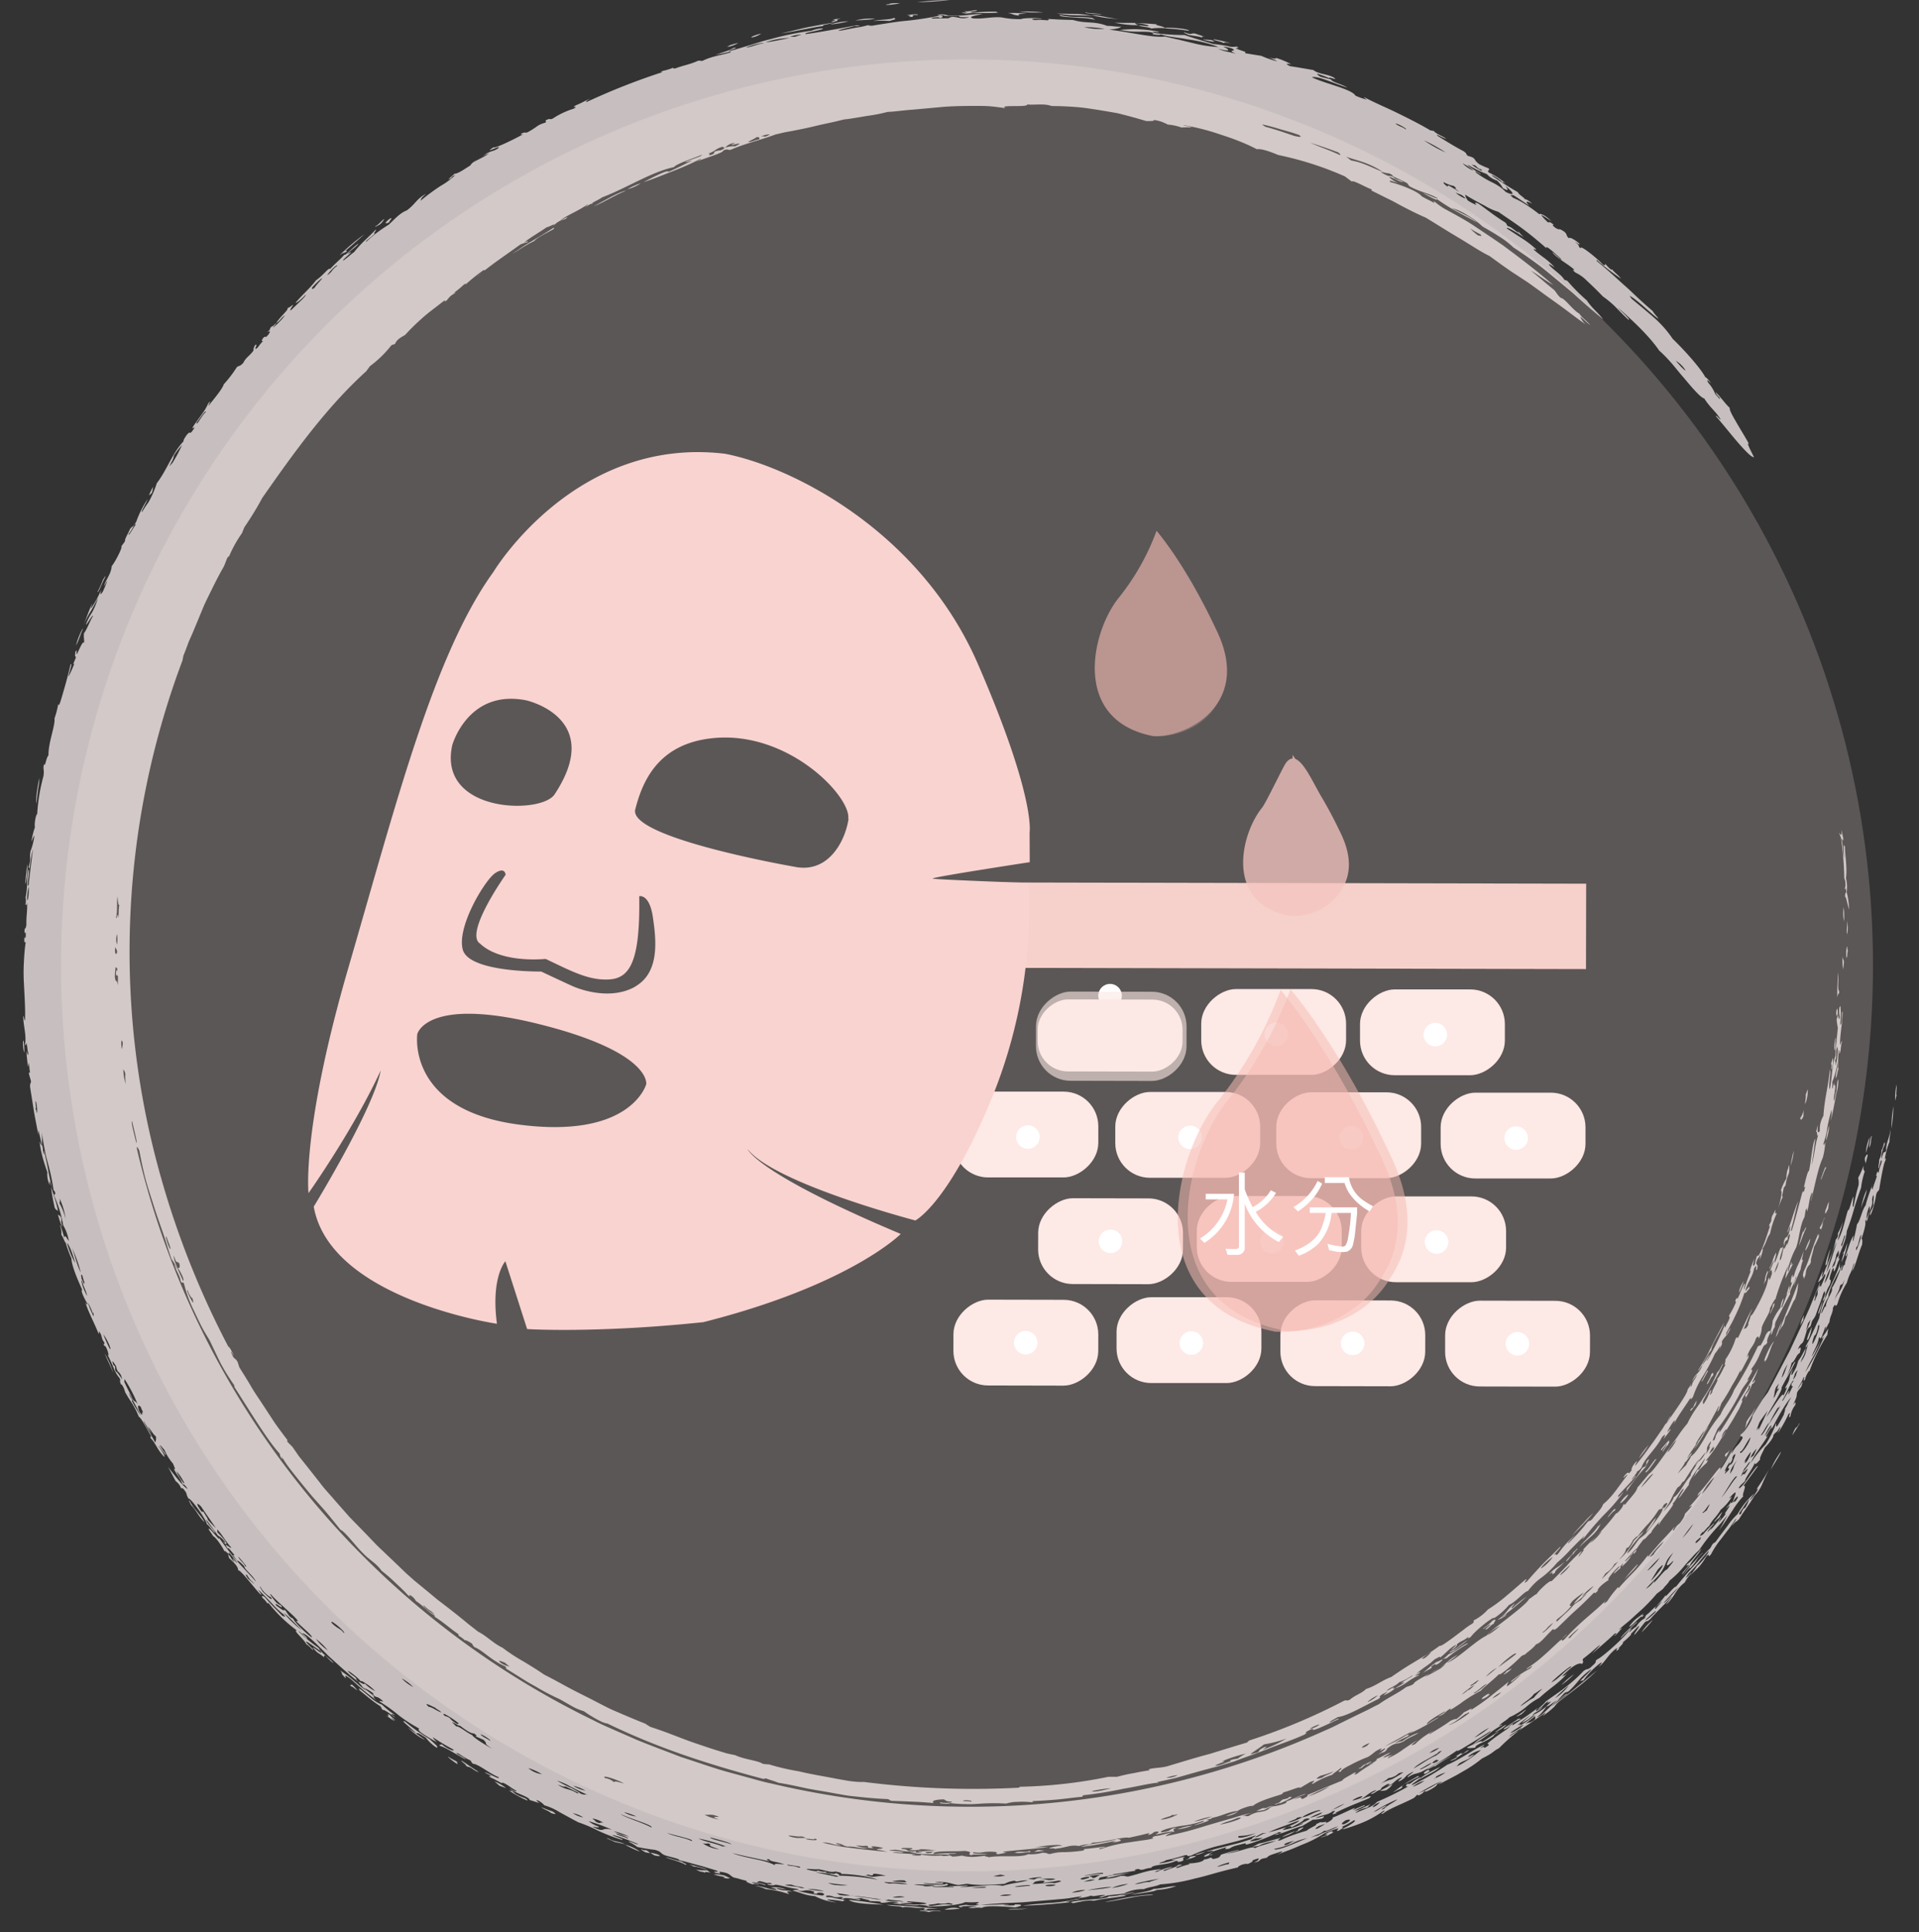 <svg id="Layer_1" data-name="Layer 1" xmlns="http://www.w3.org/2000/svg" viewBox="0 0 441 444"><rect x="0" y="0" width="441" height="444" fill="#333333" stroke="none"/><defs><style>.cls-1,.cls-2,.cls-7{fill:#fde9e5;}.cls-1{opacity:0.2;}.cls-1,.cls-10,.cls-7{isolation:isolate;}.cls-3{fill:#fff;}.cls-4{fill:#f6d1cb;}.cls-5{opacity:0.76;}.cls-6{fill:#f4c4bf;}.cls-7{opacity:0.61;}.cls-8{opacity:0.62;}.cls-10,.cls-9{fill:#f6bbb3;}.cls-10{opacity:0.35;}.cls-11{opacity:0.54;}.cls-12{opacity:0.51;}.cls-13{fill:#f9d3d0;}.cls-14{opacity:0.73;}.cls-15{fill:none;}.cls-16{fill:#fef3f2;fill-rule:evenodd;}</style></defs><title>comp-visual-mask</title><circle class="cls-1" cx="222.23" cy="221.85" r="208.2"/><rect class="cls-2" x="225.89" y="291.91" width="19.72" height="33.29" rx="7.96" transform="translate(-73.3 543.66) rotate(-89.88)"/><circle class="cls-3" cx="235.72" cy="308.57" r="2.71"/><rect class="cls-2" x="263.95" y="291.99" width="19.72" height="33.29" rx="7.96" transform="matrix(0, -1, 1, 0, -35.4, 581.79)"/><circle class="cls-3" cx="273.78" cy="308.65" r="2.71"/><rect class="cls-2" x="301.02" y="292.07" width="19.72" height="33.29" rx="7.96" transform="translate(1.52 618.94) rotate(-89.88)"/><circle class="cls-3" cx="310.85" cy="308.73" r="2.71"/><rect class="cls-2" x="338.88" y="292.15" width="19.72" height="33.29" rx="7.96" transform="translate(39.22 656.88) rotate(-89.88)"/><circle class="cls-3" cx="348.71" cy="308.82" r="2.71"/><circle class="cls-3" cx="255.1" cy="228.82" r="2.71"/><rect class="cls-4" x="283.17" y="141.23" width="19.62" height="143.03" transform="translate(79.62 505.28) rotate(-89.88)"/><g class="cls-5"><path class="cls-6" d="M303.55,182.9c-2.47-4.2-5.4-11.43-8.14-7.41-.66,1-4.54,9.1-5.36,10.11-4.89,6-8.6,21.54,5.71,24.74a5.56,5.56,0,0,0,1.15.14c5.92.07,17.42-5.8,11.36-18.63A100.21,100.21,0,0,0,303.55,182.9Z"/><path class="cls-6" d="M296.33,210.46c5.63.47,16.86-3.64,12.14-18a6.6,6.6,0,0,0-.5-1.12,180.69,180.69,0,0,0-10.92-17.84"/></g><rect class="cls-2" x="246.85" y="221.32" width="16.55" height="33.29" rx="6.93" transform="translate(16.62 492.6) rotate(-89.88)"/><rect class="cls-7" x="245.13" y="220.84" width="20.5" height="34.6" rx="7.96" transform="translate(16.7 493.03) rotate(-89.88)"/><rect class="cls-2" x="283.45" y="221.02" width="19.72" height="33.29" rx="7.96" transform="matrix(0, -1, 1, 0, 55.03, 530.47)"/><circle class="cls-3" cx="293.29" cy="237.69" r="2.71"/><rect class="cls-2" x="320.01" y="221.1" width="19.72" height="33.29" rx="7.96" transform="matrix(0, -1, 1, 0, 91.44, 567.11)"/><circle class="cls-3" cx="329.84" cy="237.77" r="2.71"/><rect class="cls-2" x="226.39" y="244.64" width="19.72" height="33.29" rx="7.96" transform="matrix(0, -1, 1, 0, -25.53, 496.98)"/><circle class="cls-3" cx="236.22" cy="261.3" r="2.71"/><rect class="cls-2" x="263.66" y="244.72" width="19.72" height="33.29" rx="7.96" transform="matrix(0, -1, 1, 0, 11.58, 534.33)"/><circle class="cls-3" cx="273.49" cy="261.38" r="2.71"/><rect class="cls-2" x="300.73" y="244.8" width="19.72" height="33.29" rx="7.96" transform="matrix(0, -1, 1, 0, 48.5, 571.48)"/><circle class="cls-3" cx="310.56" cy="261.46" r="2.71"/><rect class="cls-2" x="338.59" y="244.87" width="19.72" height="33.29" rx="7.96" transform="matrix(0, -1, 1, 0, 86.2, 609.42)"/><circle class="cls-3" cx="348.42" cy="261.54" r="2.71"/><rect class="cls-2" x="245.36" y="268.61" width="19.72" height="33.29" rx="7.96" transform="translate(-30.57 539.87) rotate(-89.88)"/><circle class="cls-3" cx="255.19" cy="285.27" r="2.71"/><rect class="cls-2" x="282.44" y="268.69" width="19.72" height="33.29" rx="7.96" transform="matrix(0, -1, 1, 0, 6.35, 577.03)"/><circle class="cls-3" cx="292.27" cy="285.35" r="2.71"/><rect class="cls-2" x="320.3" y="268.77" width="19.72" height="33.29" rx="7.96" transform="matrix(0, -1, 1, 0, 44.05, 614.97)"/><circle class="cls-3" cx="330.13" cy="285.43" r="2.71"/><g class="cls-8"><path class="cls-9" d="M265.78,122a54.7,54.7,0,0,1-8.73,15.44c-6.2,7.71-10.88,28,7.85,31.71,7.14.61,22.77-6.83,14.93-23.74C272.42,129.44,265.78,122,265.78,122Z"/><path class="cls-10" d="M264.9,169.18c7.14.61,21.46-4.79,14.93-23.74-8.46-15.67-14-23.41-14-23.41"/></g><g class="cls-11"><path class="cls-9" d="M294.28,227.54a91.52,91.52,0,0,1-14.52,25.69c-10.32,12.84-18.11,46.57,13.06,52.75,11.87,1,37.88-11.35,24.84-39.49C305.33,239.87,294.28,227.54,294.28,227.54Z"/><path class="cls-9" d="M292.82,306c11.87,1,35.7-8,24.84-39.49-14.09-26.07-23.38-39-23.38-39"/></g><g class="cls-12"><path class="cls-9" d="M296.55,227.36A91.16,91.16,0,0,1,282.05,253c-10.34,12.84-18.13,46.59,13,52.75,11.87,1,37.87-11.35,24.84-39.49C307.59,239.68,296.55,227.36,296.55,227.36Z"/><path class="cls-9" d="M295.05,305.79c11.87,1,35.7-8,24.84-39.49-14.09-26.07-23.38-38.94-23.38-38.94"/></g><path class="cls-3" d="M276.78,285.63l-1-1a13.55,13.55,0,0,0,6.3-9h-5v-1.27h6.51A14.52,14.52,0,0,1,276.78,285.63Zm17.09-.2a16.34,16.34,0,0,1-7.82-8.8v10a1.61,1.61,0,0,1-1.45,1.75h-2.49l-.46-1.41a21.66,21.66,0,0,0,2.42.07.61.61,0,0,0,.65-.57v-17h1.33v3.89a32.06,32.06,0,0,0,1.82,4.06,10.69,10.69,0,0,0,4.18-3.88l1.2.61a12.35,12.35,0,0,1-4.66,4.36,13.94,13.94,0,0,0,6.3,5.73Z"/><path class="cls-3" d="M303.83,272a13.5,13.5,0,0,1-4,5.25c-.5.41-1,.79-1.54,1.15l-1.05-1a13.67,13.67,0,0,0,5.56-6Zm1.22,13.83a18.49,18.49,0,0,0,3.47.66,1.1,1.1,0,0,0,.71-.29,5.21,5.21,0,0,0,.6-2,36.68,36.68,0,0,0,.62-5.44H306a12.18,12.18,0,0,1-3.06,7.1,12.36,12.36,0,0,1-4.46,2.72l-.9-1.2c2.44-.83,5.07-2.55,6.08-5.09a16.72,16.72,0,0,0,1-3.53H301v-1.3h10.87v1.47l-.42,3.93a20,20,0,0,1-.52,3.17,2.23,2.23,0,0,1-1.41,1.62,7.67,7.67,0,0,1-3.3-.2l-.75-.12Zm9.68-7.44a13.79,13.79,0,0,1-4.61-4.08,9.18,9.18,0,0,1-1.13-2.44h-4.54v-1.33H310a7.79,7.79,0,0,0,3.65,5.54,14.91,14.91,0,0,0,1.89,1.12Z"/><path class="cls-13" d="M236.61,191.27s1.45-8-11.9-38.72-43-45.37-58.1-48.27c-34.49-4.15-53.24,27.19-53.24,27.19C99.68,150.37,91,184.84,80.12,222.19s-9.22,52-9.22,52S81.24,259.6,87.49,246C86,254.58,72.1,277.3,72.1,277.3c3.78,21.33,42.1,26.92,42.1,26.92-1.42-10.78,1.94-14.37,1.94-14.37l5,15.59s15.81,1,40.49-1.59C195.42,295.3,207,283.58,207,283.58c-33.27-14-35.18-19.48-35.18-19.48,6.22,7.92,38.54,16.38,38.54,16.38s7.91-4.06,18-29.19a115.72,115.72,0,0,0,8-48.37s-21.07-.76-22-1,22.28-3.78,22.28-3.78M103.94,171.21s3.62-12.92,17-10.26c0,0,18.16,4,6.51,21.6C124.35,187.27,100.44,186.84,103.94,171.21Zm44.57,77.95s-3.44,12.69-29.3,9.28S95.9,237.63,95.9,237.63s2.11-8.74,28-2.27,24.61,13.8,24.61,13.8ZM146,226.73c-5.66,3.22-12.66.69-14.46-.12s-7.18-3.34-7.18-3.34-16.53.23-18-5,5.06-16,7.4-17.59,2.43.36,2.43.36-9.55,13.46-5.88,15.8c3.14,3,9.07,4,15.09,3.54,5.56,2.61,9.87,5.05,14.72,4.7s7-4.66,6.78-19.12c0,0,2.33-.62,3.13,4.77s1.59,12.78-4.08,16Zm49-38.55c-.73,5-4.57,12.68-12.48,11,0,0-38.19-6.61-36.53-13.17s5.3-14.94,17.43-16.33C181.05,167.63,195.66,183.15,194.93,188.18Z"/><g class="cls-14"><path class="cls-15" d="M407.05,102.63A220.63,220.63,0,0,0,15.53,139.39l-1.79,4.73c-.57,1.58-1.24,3.13-1.72,4.74l-3.09,9.62-2.61,9.76c-.81,3.26-1.44,6.58-2.17,9.87A220.82,220.82,0,0,0,118.38,416.24a215.31,215.31,0,0,0,37.36,15.31,225.61,225.61,0,0,0,39.5,8.32,217.85,217.85,0,0,0,80.28-5.44A221.11,221.11,0,0,0,441.21,228.76,223.19,223.19,0,0,0,439,188.41L408.41,193a191.34,191.34,0,0,1,1.9,34.66A189.2,189.2,0,0,1,405.82,262a193,193,0,0,1-27.09,63.68A190.82,190.82,0,0,1,267.8,404.48a186.79,186.79,0,0,1-69,4.67,193.22,193.22,0,0,1-34-7.16,183.93,183.93,0,0,1-32.16-13.16A189.61,189.61,0,0,1,34.49,184.11c.63-2.83,1.16-5.68,1.86-8.5l2.25-8.41,2.66-8.29c.41-1.39,1-2.72,1.49-4.08l1.54-4.07a189.54,189.54,0,0,1,158.62-119,190,190,0,0,1,178,87.35Z"/><path class="cls-16" d="M423.69,208.51a8.67,8.67,0,0,0,.09,3.21A17.21,17.21,0,0,0,423.69,208.51Z"/><path class="cls-16" d="M424.47,211.52c.13,1.1-.22,2.1,0,3.23A8.36,8.36,0,0,0,424.47,211.52Z"/><path class="cls-16" d="M423.45,219.86a14,14,0,0,0,.1,2.89,11.18,11.18,0,0,0,.2-1.73C423.65,220.3,423.54,220.63,423.45,219.86Z"/><path class="cls-16" d="M415.44,250.32l-.48,1.26c.1.79-.17,1.4-.12,2.17A8.4,8.4,0,0,0,415.44,250.32Z"/><path class="cls-16" d="M424.54,217.63c-.18-.58-.4,1.78-.2,2.47.24.06.08-.83.33-1.71C424.57,218.26,424.48,218.12,424.54,217.63Z"/><path class="cls-16" d="M414.48,255.06a4.44,4.44,0,0,1-.77,1.88c.09.64.35.42.73-.4Z"/><path class="cls-16" d="M421.91,238.63c-.09-.25-.22.24-.29.91a6.25,6.25,0,0,0,0,1.93C422,240.63,421.61,239.46,421.91,238.63Z"/><path class="cls-16" d="M411.13,267.7c-.15.5-.3,1.49-.32,1a8.19,8.19,0,0,0-.29,2.15,10.83,10.83,0,0,0-1.26,2.77c.45.22-.19,2.49-.66,4.32a15.69,15.69,0,0,1,1.1-2.88c-.32-.16,0-.68.24-2.21.11,0,.21-.1.42-.53a10,10,0,0,1,.74-2.69A5.22,5.22,0,0,0,411.13,267.7Z"/><path class="cls-16" d="M421.21,243.13l-.41,1.32a1.39,1.39,0,0,1,0,1.13C421,246.19,421.41,243.86,421.21,243.13Z"/><path class="cls-16" d="M422.34,248.09a15.06,15.06,0,0,0-.3,3.28C422.29,250.28,422.63,248.26,422.34,248.09Z"/><path class="cls-16" d="M400.72,294.41c-.57.8-1.24,2.42-1,2.59A19.8,19.8,0,0,0,400.72,294.41Z"/><path class="cls-16" d="M420.39,258.63a11.75,11.75,0,0,0-.73,3.51A15.66,15.66,0,0,0,420.39,258.63Z"/><path class="cls-16" d="M406.16,292.17c-.65,1.36-.33,1.34-.88,3.15a7.87,7.87,0,0,1,.62-1.23C405.73,293.35,406.67,291.89,406.16,292.17Z"/><path class="cls-16" d="M418.44,271c.08.53.72-1.95,1.18-2.53C419.63,267.28,418.81,270,418.44,271Z"/><path class="cls-16" d="M414.41,282.83a24.83,24.83,0,0,0-1,3.49c.54-1.31,1-2.68,1.58-3.95C415.25,281.11,414.14,284.07,414.41,282.83Z"/><path class="cls-16" d="M392.52,315.07c-.09-.65-1.07,1.72-1.48,2.31C391.05,318,392.12,315.63,392.52,315.07Z"/><path class="cls-16" d="M392.3,318.13c.58-.53.7-1.51,1.36-2,.18-.67,0-.78-.38-.36C393.05,316.85,392.05,317.93,392.3,318.13Z"/><path class="cls-16" d="M378.85,332.14a13.37,13.37,0,0,0-2.23,3A34.27,34.27,0,0,0,378.85,332.14Z"/><path class="cls-16" d="M420.31,276.18c-.4.57-.47,1.36-.83,2-.21,1.35.19.56.65-.43Z"/><path class="cls-16" d="M416,284.68a11.84,11.84,0,0,0-1.13,2.61C414.85,287.81,416,285.57,416,284.68Z"/><path class="cls-16" d="M417.85,283.4a1.57,1.57,0,0,0-.23.7c-1.2,2.59-1.81,5.56-3.13,8.11-.41,1.64.14.8,0,1.75.76-1.43.29-1.34.77-2.5.64-1.19.42-.23.93-1.52-.25-.23.48-2.18.68-3.37a23.23,23.23,0,0,0,1.08-2.25C418.35,282.69,417.44,285,417.85,283.4Z"/><path class="cls-16" d="M383,331.84c.47-.53-.62,1.26-.89,1.57-.2.85.74-1.12,1.14-1.27.72-1.26.11-.66.31-1.19-.62.65-1.2,1.36-1.79,2.06C381.35,333.93,382.45,332.63,383,331.84Z"/><path class="cls-16" d="M429.66,261.32a11.58,11.58,0,0,0-.89,3.62A17.26,17.26,0,0,0,429.66,261.32Z"/><path class="cls-16" d="M430.15,261.17c-.1-.67-.6,1.81-.58,2.55C430.05,263,429.89,262,430.15,261.17Z"/><path class="cls-16" d="M428.57,266.07c-.08,1,.15.7.16,1.32.19-.59.27-1.23.48-1.81C429.16,265,428.89,265.42,428.57,266.07Z"/><path class="cls-16" d="M380.64,335.33c-.22-.4-1.65,2.18-2.45,2.83-.17.53.31.11.88-.61S380.3,335.84,380.64,335.33Z"/><path class="cls-16" d="M435.12,254.23a29.24,29.24,0,0,0-.45,5.11A36.47,36.47,0,0,0,435.12,254.23Z"/><path class="cls-16" d="M372.31,345.43c.14.19,1.41-1,1.89-1.94C374.05,343.31,372.8,344.42,372.31,345.43Z"/><path class="cls-16" d="M420.68,287c-.58,1-1.76,5.13-.78,3.37A21.67,21.67,0,0,1,420.68,287Z"/><path class="cls-16" d="M407.67,308.34c-.38,0-1.91,3-2.32,4.55.41-.61.32-.24.2.18C406.55,311.76,406.76,309.73,407.67,308.34Z"/><path class="cls-16" d="M429,273.37a16.37,16.37,0,0,0-1.32,4.32C428.05,276.2,428.79,275,429,273.37Z"/><path class="cls-16" d="M367.85,350.22c-.35.38-.7.75-.53.41-1.23,1.94-3.06,3.1-4.4,5C365.15,353.22,366.72,352.73,367.85,350.22Z"/><path class="cls-16" d="M414.63,302.13a6.37,6.37,0,0,0-.9,2.5,8,8,0,0,1,.71-1.28A2.82,2.82,0,0,1,414.63,302.13Z"/><path class="cls-16" d="M362.44,356.09c.44-.79-.78.7-1.1.77.68-.14-.82.89-1.51,2,.74-.28,1-1.4,1.72-1.68A4.06,4.06,0,0,1,362.44,356.09Z"/><path class="cls-16" d="M359.49,359c-1.68,1.43-2.3,1.32-3.45,2.79,1.68-1.28-.21.78,1.34-.38C357.18,360.94,358.82,359.9,359.49,359Z"/><path class="cls-16" d="M416.38,304.93c-.77,1.56-1.62,3.94-.72,2.71A11.54,11.54,0,0,0,416.38,304.93Z"/><path class="cls-16" d="M350.83,366.92a27.57,27.57,0,0,0-3.22,2.58c-.6.31,0-.37.59-1.09a8.64,8.64,0,0,0-1.79,1.73,10.16,10.16,0,0,1-2.29,2.15,6.84,6.84,0,0,0,1.8-.93c1-1.22-.43.3-.95.36A72.93,72.93,0,0,0,350.83,366.92Z"/><path class="cls-16" d="M380.6,348.75a11.76,11.76,0,0,0-1.46,1.85,7.73,7.73,0,0,0-.89,1.49A10.17,10.17,0,0,0,380.6,348.75Z"/><path class="cls-16" d="M397.51,333.16c-.74,1.12-.29.29-1,1-.25.66.07.44.1.66A8.59,8.59,0,0,0,397.51,333.16Z"/><path class="cls-16" d="M376.37,359.45a31.51,31.51,0,0,0-3.17,3.66C374.2,361.92,376.35,360,376.37,359.45Z"/><path class="cls-16" d="M395.78,347.47c-.64.58-1.09,1.38-1.69,2-.37.57,0,.22.35-.13s.68-.74.34-.15A9.19,9.19,0,0,0,395.78,347.47Z"/><path class="cls-16" d="M409.27,333.63a17.67,17.67,0,0,0-2.34,4.12C407.7,336.4,409.31,334,409.27,333.63Z"/><path class="cls-16" d="M347.42,383.43l-1.25.64c-.05.16-.09.32-.52.57C345.2,385.23,347.05,384,347.42,383.43Z"/><path class="cls-16" d="M391.05,355.91c-1.16,1.13-2,2.67-3.35,3.59-.37.65.34.06.51.1-.63.9-1.86,2-1.66,2.19.64-.59,1.06-1.52,1.81-2C388.54,358.94,390.11,357.55,391.05,355.91Z"/><path class="cls-16" d="M342.38,389a17.48,17.48,0,0,0-1.53,1c-.89.84.17.44,1.06-.19C343.21,388.69,341.05,390,342.38,389Z"/><path class="cls-16" d="M376.3,372.74c-.14-.1-1.07.77-2,1.66s-1.87,1.85-1.84,2.1C373.73,375.23,375,373.85,376.3,372.74Z"/><path class="cls-16" d="M379.86,372.26a11.62,11.62,0,0,0-2.64,2.91A36.46,36.46,0,0,0,379.86,372.26Z"/><path class="cls-16" d="M361.72,384.77a17.27,17.27,0,0,0-2.91,2.48A20.19,20.19,0,0,0,361.72,384.77Z"/><path class="cls-16" d="M350.77,392.84c-.74.45-1.42,1.1-2.18,1.5-.3.33.59-.16,1-.35A10.75,10.75,0,0,0,350.77,392.84Z"/><path class="cls-16" d="M346.17,396.34c-.91.36-1.66,1.17-2.54,1.62C343.3,398.37,345.62,397.1,346.17,396.34Z"/><path class="cls-16" d="M296.24,413c-.35.18-.18.16,0,.14a5.57,5.57,0,0,1-1.38.39c-.8.4-.37.63-1.67,1-1.14.69,1.86-.65.71,0C295,414.11,298.12,412.63,296.24,413Z"/><path class="cls-16" d="M292.53,415a3.41,3.41,0,0,0-1.39.46c-.53.09-1,.18-.71,0a8.89,8.89,0,0,0-1.72.78l1.75-.25A19.47,19.47,0,0,1,292.53,415Z"/><path class="cls-16" d="M284.49,416.37a20.79,20.79,0,0,0-2.77,1A6,6,0,0,0,284.49,416.37Z"/><path class="cls-16" d="M328.25,406.7c-1.45.73-1.2,1.1-.54.88C329.38,406.63,328.05,407,328.25,406.7Z"/><path class="cls-16" d="M331.05,406c-1.76.88-4.28,2.1-4.92,3C327.79,407.9,329.56,407.36,331.05,406Z"/><path class="cls-16" d="M326,408.07c-1.09.66-2.19,1.22-3.3,1.95,1.16-.48,2.22-1.21,3.36-1.69C326.27,408.08,325.54,408.4,326,408.07Z"/><path class="cls-16" d="M320.05,410c-2.93,1.62-3.69,1.76-1.57,1.44A4.61,4.61,0,0,0,320.05,410Z"/><path class="cls-16" d="M274.05,419.55a13.39,13.39,0,0,0-3.53.85A13.39,13.39,0,0,0,274.05,419.55Z"/><path class="cls-16" d="M256.66,422.63c-3.37,1.05-6.33,1-8.32,1.81a62.7,62.7,0,0,0,7.93-1.41c.35,0-.36.23-.74.39C258,423.24,258.05,422.7,256.66,422.63Z"/><path class="cls-16" d="M299.45,419.93c-1.88.55-.59.76-1.74,1C297.66,421.41,300.05,419.84,299.45,419.93Z"/><path class="cls-16" d="M297.7,420.82a14,14,0,0,0-3.17,1.39A12.28,12.28,0,0,0,297.7,420.82Z"/><path class="cls-16" d="M240.05,425.3l-1.39-.14c-.72.16-.37.24-1.15.41A18.09,18.09,0,0,0,240.05,425.3Z"/><path class="cls-16" d="M273.53,426.69c-.54.28.38.22-1.11.72C274.16,427.08,276.21,426.11,273.53,426.69Z"/><path class="cls-16" d="M220.61,438.63a5.26,5.26,0,0,0-3.58.25A33,33,0,0,0,220.61,438.63Z"/><path class="cls-16" d="M182.05,434.71c-1.53-.49-1.58,0-3.42-.63-.66-.4,1.52.16,2,.12a8.16,8.16,0,0,0-3.53-.45c1,.23,1.34.38,1.38.56-1.78-.06-3.18-.87-5-.91a9.08,9.08,0,0,1,2.54.76,20.67,20.67,0,0,1,5.27,1.14C181.48,435.08,179.85,434.57,182.05,434.71Z"/><path class="cls-16" d="M167.77,431.63l-1.35-.64a14.12,14.12,0,0,0-2.42-.27c1.22.57,3.57.64,2.15.73A2.38,2.38,0,0,0,167.77,431.63Z"/><path class="cls-16" d="M162.39,429.79a8.39,8.39,0,0,1-2.5-.16l1,.48a4.15,4.15,0,0,1,1.15.25c.16-.21-.29-.25,1.28,0C162.68,430.1,163.12,430.11,162.39,429.79Z"/><path class="cls-16" d="M156.67,427.8c-1.35-.19-2.44-.76-3.79-1,1.49.65,3.25.91,4.63,1.73C158.34,428.52,157.05,428.22,156.67,427.8Z"/><path class="cls-16" d="M150.47,426.42c1.15.23,1.62.22.64-.26a11.89,11.89,0,0,0-1.54-.37C149.55,425.89,149.88,426.11,150.47,426.42Z"/><path class="cls-16" d="M149.5,425.9c-.63-.33-.2-.28-.89-.65-.75-.18-.49.11-1.19-.25-.44-.06.47.41.88.68C148.69,425.77,149.1,425.83,149.5,425.9Z"/><path class="cls-16" d="M147.05,425.53a9.47,9.47,0,0,0-3.42-1.6A23.66,23.66,0,0,0,147.05,425.53Z"/><path class="cls-16" d="M127,416.3a26.67,26.67,0,0,1-2.62-1c.63.6,1.64.78,2.27,1.37C127.42,416.9,128.24,417.13,127,416.3Z"/><path class="cls-16" d="M116.32,410.93a10.69,10.69,0,0,0-2.66-1.53l1.14,1Z"/><path class="cls-16" d="M110.05,407.26c-1.27-.82-2.54-1.69-3.8-2.54-1.15-.57,1.79,1.5.63.93.76.56.72.33,1.11.49C108.7,406.49,109.17,407.09,110.05,407.26Z"/><path class="cls-16" d="M105.29,405.08c-.67-.56-1.65-.84-2.31-1.41,0,.27.82.85,2,1.68C105.67,405.63,104.35,404.63,105.29,405.08Z"/><path class="cls-16" d="M98.69,399.63a42.51,42.51,0,0,1-5.6-4c-1.54-.61,2,1.93,2.48,2.72.57,0,.12-.4,2.29,1a10.08,10.08,0,0,0,2.46,2.28C100.87,401.52,100.16,401,98.69,399.63Z"/><path class="cls-16" d="M97.71,399.89c-1.28-1-2.76-1.88-4-2.94A13.94,13.94,0,0,0,97.71,399.89Z"/><path class="cls-16" d="M90.9,395.39c-.41-.47-1-.83-1.35-1.31-1-.54.45.84-.78.12a12.28,12.28,0,0,0,1.92,1.35C89.58,394.42,89.45,394.51,90.9,395.39Z"/><path class="cls-16" d="M82.13,388.47a11.86,11.86,0,0,0-1.28-1.37c.11.29-.74-.25-.1.51C81.05,387.55,81.21,387.91,82.13,388.47Z"/><path class="cls-16" d="M13.33,278.34a21.54,21.54,0,0,0-.69-2.74c-.27-.93-.58-1.86-.92-2.79a43.33,43.33,0,0,0,.87,4.79C12.92,278.15,13.05,278,13.33,278.34Z"/><path class="cls-16" d="M5.58,241.89a14.68,14.68,0,0,0-.15-2.65C5.19,238.63,5.24,241.16,5.58,241.89Z"/><path class="cls-16" d="M5.79,203.11c.21.07.62-3.16.52-4.54C6.05,200.05,5.94,201.63,5.79,203.11Z"/><path class="cls-16" d="M8.39,184.63c.07-.92.24-2.21.37-3.35a12.82,12.82,0,0,0,.29-2.47C8.6,180.63,8.13,183.93,8.39,184.63Z"/><path class="cls-16" d="M17.49,148.37c.63-1.22,1-2.61,1.57-3.86C18.93,144.29,17.67,147.11,17.49,148.37Z"/><path class="cls-16" d="M34.93,113.21a13,13,0,0,0,.26-1.33,11.61,11.61,0,0,0-1,2.07C34.58,113.4,34.46,113.82,34.93,113.21Z"/><path class="cls-16" d="M136.44,47.43c2.51-1,4.9-2.64,7.42-3.59C142.53,43.92,138.67,46.19,136.44,47.43Z"/><path class="cls-16" d="M144.14,43.51a10.31,10.31,0,0,0,3.14-1.4A15.51,15.51,0,0,0,144.14,43.51Z"/><path class="cls-16" d="M79.61,57.85c.18-.3.13-.39-.43-.06,2-1.65,2.43-2.09,4.62-4A48,48,0,0,0,78,58.7C79.13,57.87,78.86,58.3,79.61,57.85Z"/><path class="cls-16" d="M89.44,51.08c-.12-.15,1.17-1.39.07-.78C88.3,51.25,88.41,51.63,89.44,51.08Z"/><path class="cls-16" d="M86.26,52c-.28.35.59-.19,1-.39a4.31,4.31,0,0,0,1.06-1.3C87.6,50.75,87.05,51.63,86.26,52Z"/><path class="cls-16" d="M167.05,10.81a7.3,7.3,0,0,0,2.62-.94,13.09,13.09,0,0,0-2.24.65C167.76,10.51,167.23,10.69,167.05,10.81Z"/><path class="cls-16" d="M172.67,8.63a5.2,5.2,0,0,0,2.27-.92C173.33,8.1,172.65,8.42,172.67,8.63Z"/><path class="cls-16" d="M179.4,7.69c3.26-.43,6.54-1.28,9.86-1.73-.7-.21,1.36-.42,2.73-.81-2.29.32-4.2.68-6.16,1.06S181.89,7.17,179.4,7.69Z"/><path class="cls-16" d="M190.8,5.63A26.45,26.45,0,0,0,195,4.89,14.73,14.73,0,0,0,190.8,5.63Z"/><path class="cls-16" d="M196.54,4.71c1.53-.12,3-.11,4.6-.38A13,13,0,0,0,196.54,4.71Z"/><path class="cls-16" d="M200.66,4.82a29.64,29.64,0,0,1,3.77,0c1.09-.36,1.86-.44.9-.71C205,4.52,202.18,4.47,200.66,4.82Z"/><path class="cls-16" d="M203.72,1c-.53.35,2.25-.06,3.1-.23a8.62,8.62,0,0,0-1.9,0C204.16.86,204.52,1,203.72,1Z"/><path class="cls-16" d="M221.29,2.86c-.41,0-.23.08,0,.12l.72.14A19.6,19.6,0,0,1,225.26,3c1.42,0,3,0,4.21-.11-.49-.09-.56-.16-.32-.21a44.24,44.24,0,0,0-5.51.23c-1.85-.35.94-.22.92-.5-.83-.22-1.92.37-2.75.15C221.16,2.63,223.37,3,221.29,2.86Z"/><path class="cls-16" d="M210.75.51A71.59,71.59,0,0,0,218.24,0,71.91,71.91,0,0,0,210.75.51Z"/><path class="cls-16" d="M231.38,3c1.26,0,1.12.48,2.94.58-.6-.3-.21-.42,1.72-.4A28,28,0,0,0,231.38,3Z"/><path class="cls-16" d="M234.23,2.69a41.91,41.91,0,0,0,5.49.16A32.48,32.48,0,0,0,234.23,2.69Z"/><path class="cls-16" d="M251.52,4.53c.5,0-.92-.37-.25-.37a26,26,0,0,0-3.94-.28,16.45,16.45,0,0,1-3.83-.46c-.1.35,1.3.47,3,.57l2.7.17A13,13,0,0,1,251.52,4.53Z"/><path class="cls-16" d="M242.84,3.09a27.65,27.65,0,0,0,4.06.41c1.38.07,2.8,0,4.18.18A17.87,17.87,0,0,0,247,3.21C245.63,3.16,244.22,3.16,242.84,3.09Z"/><path class="cls-16" d="M249.41,2.84c-.36.26,2.79.41,3.89.5C252.05,3,250.64,3.13,249.41,2.84Z"/><path class="cls-16" d="M250.78,3.44a27.11,27.11,0,0,0,6.58.91C255.05,4.27,253.05,3.51,250.78,3.44Z"/><path class="cls-16" d="M261.63,5.78c-2.1-.77.68-.45,2.1,0,.91.45-1,.1-2.1,0,.86.5,2.07.31,2.95.78a14.07,14.07,0,0,1,3.78,0,47.15,47.15,0,0,1,4.89.53c.12-.51-5.29-.89-5.61-.67-.09-.4-2.83-.7-1.67-.83-1.52-.13-2.92-.21-4.47-.29s-3.26,0-5.37-.09A24.18,24.18,0,0,0,261.63,5.78Z"/><path class="cls-16" d="M272.17,7.43c-.44,0,.52.36.95.59,1,.22,2.15.28,3.12.59.2-.06-.35-.32.55-.18l-2.18-.73C273.51,7.57,274.13,8.15,272.17,7.43Z"/><path class="cls-16" d="M276.38,9.11c1.15.28,3.83.85,2.1.12A12.33,12.33,0,0,0,276.38,9.11Z"/><path class="cls-16" d="M279.05,9.05c-.84.08,1.67.48,2.1.84.47-.12.05-.26,1.71.09A25.2,25.2,0,0,0,279.05,9.05Z"/><path class="cls-16" d="M423.18,192.88c.08-.52.44,1.15.41-.29-.2-.62-.21-1.21-.42-1.83.33,2.91-1.32-1.32-.1,1.76a72,72,0,0,1,.75,9.28,3.7,3.7,0,0,1,.12,2.5c.11.32.14-.44.26,0,.23,1.38-.21.39-.19,1.73.34.37.35,1.1.92,3a17.44,17.44,0,0,0-.55-4,8.32,8.32,0,0,0-.17-3.22c.36-2.26-.29-5.9-.22-7.11-.49-1.64-.23,1.76-.17,2.44C423.39,195.72,423.68,194.36,423.18,192.88Z"/><path class="cls-16" d="M422.45,223.52a47.16,47.16,0,0,0-.22,5.7c.21-1.27.28-.34.45-1.31C422.17,227.11,422.6,225.2,422.45,223.52Z"/><path class="cls-16" d="M422,232.39c-.06,1,.07,1.46.29.47a4.63,4.63,0,0,1-.22,1.38,11.37,11.37,0,0,0,.28,1.93c-.11,1.06-.21,2.12-.32,3.19s-.21,2.14-.22,3.25c-.89,2.36-.77,5.17-1.3,7.69-.47-.36.4-4,0-4.49-.36,4-1.16,6.16-1.48,10.64a5.89,5.89,0,0,0-.82,3.43c-.45.81-.65.2-.44-1.36a11.08,11.08,0,0,0-.41,1.7c.34-.58.09,1.74.59.3-.84,2.27-.94,4.93-1.63,7.3.55-3.28.71-5.43.86-6.15-.67.82-.95,5.16-1.45,7.4-.35,0-.85,2.43-1.17,3.68,0,.33.28-.36.23.13s-.2.69-.24,1.06c-.13.06-.07-.55-.38.17-.78,2.85-1.51,5.79-2.39,8.63-.13.18-.11-.06-.28.24.85-3.08,1-4.16,1.74-7-.93,2.23-1.57,4.7-2.46,7-.06.92.41-1,.67-1.2a13.44,13.44,0,0,1-.39,1.78c-.68,1.45-.6.17-1.11,1.73-.12.71.08.42-.06,1.19a4.38,4.38,0,0,0,.28-1c.38-.7.76-.24.66-1.21,1-1.8.31.66-.17,2,.39-1.8-.84,1.8-.66.37-.38.84-.39,2-.78,2.81-.6.83.2-1.63.5-2.58.13-.93-.56.63-.44-.3-.56,1.13-.81,2.5-1.44,3.59-.21-.22.35-1.43.34-2.27-.77,1-.83,2.48-1.56,3.49,0,.73.67-1.41,1.08-1.73a28.12,28.12,0,0,1-1.2,2.91c.79-1.32.61-.45.72.1-.1.35-.26.65-.33,1-.68,1.4.1-1-.58.42a12.22,12.22,0,0,1-.63,2.14c-.35.92-.86,2-1.33,2.93-1,1.93-1.91,3.55-2,3.1-.19,1-.78,2-.55,2.18-.92,1.57-.55.33-1.19,1.22.79-1.55,1.28-3.34,2.11-4.85-.69.78-2.28,4.53-3.27,6.56-.41.52,0-.63-.62.36a17.09,17.09,0,0,1-2.33,4.73c.16.39-.55,1.69.16,1.07-.65.75-1,2.16-2.15,3.58.86-.57-1.3,2.63-1,2.8-1.41,2.08.45-1.55-.59-.11a10.37,10.37,0,0,1-1.44,2.88c-.17,0-.1-.42-.15-.63,1.66-3.25,3.62-6.09,4.67-8.7-.54.56-.68,1.52-1.34,2a33.29,33.29,0,0,1-3.29,6c-.59,1-1.26,1.86-1.88,2.8a23.49,23.49,0,0,0-1.72,3,32.25,32.25,0,0,0-2.28,3.05c-.83,1.14-1.7,2.36-2.53,3.51-1.67,2.31-3.12,4.42-4,5-.9,1.05-1.77,2.14-2.68,3.17-.15,1-1.86,2.57-2.87,4-.16,0,.16-.51-.43,0,.12.36-1.51,2.25-1.57,1.88a43.57,43.57,0,0,1-3.73,4.4c-1.29,1.39-2.72,2.64-4,4.14.87-.64-.41.85-.76,1.34-.52.32.84-1.3.49-1.15a37.12,37.12,0,0,0-3.43,3.44c-1.15,1.16-2.28,2.37-3.46,3.5-.19-.49-3,2.17-3.39,2.92-.64.23-1.09.82-1.71,1.11-.49.88-2.21,2.25-4.15,3.8-1,.79-2,1.56-3,2.32a23.14,23.14,0,0,0-2.64,2.3c-2.66,1.29-6.86,5.55-9.1,6.27.87-.53,1.69-1.23,2.53-1.85a9.09,9.09,0,0,0-2.28,1.5,24.16,24.16,0,0,1-3.45,2.4c-1,.53-4.42,2.26-4.42,2.71-.54.52-1.23.55-1.83.86-2,1.49-4.21,2.42-6.23,3.91-.64.29-1.45.71-2.37,1.2l-3.1,1.5-3.3,1.62c-1.11.57-2.21,1.12-3.25,1.55a198.35,198.35,0,0,1-127.54,12.34c-1.78-.35-3.51-.88-5.26-1.35l-5.24-1.43c-3.47-1-6.88-2.23-10.33-3.33-3.37-1.32-6.78-2.55-10.12-3.93l-5-2.19c-1.65-.74-3.32-1.43-4.92-2.28A195.5,195.5,0,0,1,31.47,264.07c-.08-1,.27-.16.54.34.4,2.11.83,4.23,1.38,6.34s1.26,4.17,1.91,6.25,1.39,4.14,2.11,6.19c.34,1,.69,2.06,1,3.08s.64,2.07,1,3.07a7.94,7.94,0,0,1,1.19,2.2c0,.34-.26-.53-.57-.94.35,1.3,1.34,2.51,1.49,3.83.54.93.26-.26.77.57a30,30,0,0,0,2.31,6.28c.53,1.15,1.1,2.33,1.68,3.48s1.29,2.24,1.91,3.3c.83,1.73,1.64,3.48,2.5,5.21a46.44,46.44,0,0,0,3.09,5c.16.41.14.5,0,.35C57.11,323.76,61.43,331,64.22,334c.39.86-.16.19.54,1.22.28.25,0-.34-.15-.65.52.8,1,1.6,1.55,2.35s1.11,1.45,1.66,2.15c1.11,1.4,2.22,2.75,3.34,4.11s2.34,2.63,3.51,4,2.35,2.86,3.6,4.4c.84.27,3.2,3.32,4.5,4.7.54.57,1.06,1.09,1.57,1.55L85.77,359a9.94,9.94,0,0,1,1.94,2c1.11.87,2.16,1.78,3.14,2.72s2,1.85,2.87,2.85c1.26.93-.41-.7.84.23.36.11,1.46,1.54.81,1,1.67,1,2.75,2.41,4.38,3.38.47.49.15.34-.22.16,2.16,1.27,3.85,2.88,5.87,4.25-.15.49.1.17,1.45,1.38.14-.11.92.27,1.64.78a2,2,0,0,0,.58.81c1.68.56,3.88,3.07,7,4.38.43.4.37.49,0,.41.87.51,2,1.21,3.25,2l1.91,1.2,2,1.12a52.31,52.31,0,0,0,5.4,2.83l2.65,1.51a12.47,12.47,0,0,0,2.88,1.24c1.5,1.08,4.42,2.82,5.41,2.83,11.54,5.59,22.84,9.28,35.7,12.7.67.09.34-.09.79-.07.95.39,1.33.41,2.85,1,1.78.28,3.7.67,5.71,1.12s4.17.74,6.33,1.15l3.27.58c1.1.19,2.21.27,3.31.4,2.2.23,4.38.41,6.48.5.61.18.22.25.91.4,3.21.13,6.45.2,9.6.51-.1-.19-.76-.75,2.3-.85.85.26.05.4,1.9.54.46.21-1.91.42-2.44.15-1.33.28,2.2.47,2,.16a31.28,31.28,0,0,0,3.21.23,29.55,29.55,0,0,0,3.26-.05,46.7,46.7,0,0,1,6.48-.06,8.61,8.61,0,0,1,2.57-.39,18.33,18.33,0,0,1,3.23.08c.72-.15.41-.21.05-.26,1.91-.06,3.85-.19,5.78-.36s3.85-.48,5.76-.62c.34-.15,0-.21.38-.37a90.68,90.68,0,0,0,9.12-1.48c3.11-.51,6-1.24,8-1.4.32-.14-.15-.09-.32-.12,1.5-.32,3-.65,4.51-1l4.45-1.26c1.49-.42,3-.83,4.47-1.21s2.94-.89,4.41-1.29c2.07-.84,4.85-1.73,7.68-2.87s5.88-2.11,8.39-3.28c1.17-.69-.32-.19.85-.87a6.45,6.45,0,0,1,1.26-.56c-1.06,1.21,4-1.34,5.71-2.1.48-.63-1.4.63-1.89.67s1.34-.9,1.78-1.19c2.25-.25,6.31-2.72,9.31-4.14,1.1-.8-.33-.16.78-1,.38-.28.81-.36,1.19-.67.35-.08-.44.49-.81.82a8.51,8.51,0,0,0,2.69-1.59c0-.14-1.09.32-.11-.37-.64.21-1.18.77-1.83.88.92-.82,2-1,2.91-1.93a12.12,12.12,0,0,0,3-1.58c.36.14-1.94,1.14-2.56,1.83,2-.76-.74.67-1.4,1.17a10.23,10.23,0,0,0,2.76-1.44,17.59,17.59,0,0,1,2.61-1.55c.45-.43-.89.26-.7,0a3.64,3.64,0,0,1,.89-.48c.39-.45.09-.34-.67.12,1.34-1.28,2.85-2,4.17-3.32.91-.48,1.41-.81,1.26-.41,1.22-.86,2.25-2.23,3.55-2.87.7-.34-.78.85-1,1.15,1-.48,1.66-1.33,1.29-1.29.77-.78,1.8-.92,2.56-1.71.36-.12-.52.73.7-.06,1-1.41,5.13-4.74,5.39-4.32a15.53,15.53,0,0,0,3.37-3c1.68-.76,3.5-3.1,4.37-3.22a13.77,13.77,0,0,1,3-3,20.74,20.74,0,0,0,3.69-3.5,33.44,33.44,0,0,0,3.07-3c1-1,2-2.06,3.06-3,.77-.54-1.21,1.28.14.22a68.74,68.74,0,0,1,4.54-5.26,39.22,39.22,0,0,0,4.49-5.23c-.43.34-.75.85-1.19,1.19-.23.15.18-.5-.15-.22,1.32-1.57,2.79-2.93,4.09-4.54.13-.42-.44.35-.76.65-.53.3,1-1.18,1.12-1.83.18,0,.44-.17,1-.87.59-2,3.36-4.26,4.67-6.92.84-.87.95-.74.34.39a14.5,14.5,0,0,0,1.66-2.17c.12-.38-.46.33-.79.63a13.62,13.62,0,0,1,1.53-2.57c.37-.34.28,0-.1.87,1.13-2.21,2.59-4.08,3.88-6.14.3-.25-.24.86.63-.31a21.16,21.16,0,0,1,2.29-4.77,40.88,40.88,0,0,0,2.78-5.23c.6-.49,1.78-3,1-.88.73-1.28.65-1.51.54-1.76.62-1.32,1.31-1.23,2-3.18-.49.47-.64,1.24-1.05,1.77.16-.46.15-.57,0-.44.4-.76.81-1.52,1.23-2.27s.76-1.53,1.14-2.31a34.41,34.41,0,0,0,1.91-4.91c.25.3.33,0,1.08-.86.28-1.09-.45.08-.89.58.37-2,1.69-3.21,2-5.19,1-1.84.08,1.09.71.1.26-1.32-.18-.81-.21-1.4.28-1.36.7-1.13.86-1.85.22-.28,0,.66-.11,1.16.52-1.09,1.05-3,.61-2.45,1.27-2,.85-2.21,1.83-3.63a19.73,19.73,0,0,1,1.53-4.62c0-.38-.6.73-.22-.94l-.83,1.48c-.4,1.19.11.74-.65,2-.15.72,0,.46.22.14-.36,1-1,3.14-1.65,4.78s-1.29,2.84-1.34,2.09a8.39,8.39,0,0,0-.54,2.08c-.64,1-.48,0-.1-1.31-.33.63-1.57,3.93-.79,2.73a43.48,43.48,0,0,0-1.54,4.27c-.38.48.34-1.48.06-1.22-.7.93-1.74,4.45-1.81,3.25-.48.71-.34,1.24-.08.79a21.74,21.74,0,0,1-1.7,3.33c0,.37.2.08.12.53-.22.81-.74,1.41-1,2.2-.12,0-.12-.23-.1-.52a67,67,0,0,1-4,8.05c-.53.57.51-.94.45-1.39a18,18,0,0,1-1.65,2.56,19.45,19.45,0,0,1,1-1.85,9.4,9.4,0,0,1,1.11-1.68c.05-1.28,2.21-4.15,2.92-6.28-1.1,2-2.08,3.87-3,5.7-.47.91-.89,1.82-1.38,2.66s-1,1.67-1.47,2.46c-.23.86.58-.87.87-1-.83,2.16-1.54,1.58-2.36,3.73l1.12-1.69c-.21,1-1,1.52-1.18,2.56-.52.7-.24,0-.06-.53a8.27,8.27,0,0,1-.9,1.44c.11.85-3.36,5.6-4.92,7.86-.55.29.93-1.2,1-1.82l-1.85,3-2,2.87c-1.38,1.88-2.71,3.8-4.21,5.56-.3.19.22-.62.42-1.06-1.11.9-1.5,2.09-1.28,2.13-1.22,1.66-.24-.29-1.59,1.19-1.09,1.61,1-.82.49.1-1.78,2.21-3.28,4.8-5.47,6.54-.41,1.14-1.37,1.93-2.48,3.41-.9.83-.42.09-1.12.7a43.09,43.09,0,0,1-4.39,4.86c-.48.16,1.16-1.42,1.57-1.89a22,22,0,0,0-3.94,4.35c-1,.78.05-.45-1,.31.59-.81,1.67-1.76,1.51-2-1.46,1.58-2.81,2.76-4,4s-2.35,2.5-3.64,4c-1.53,1.08.72-1.14-.52-.3-1.38,1.19-2.75,2.4-4.14,3.56a34.45,34.45,0,0,1-4.32,3.2,11.36,11.36,0,0,1-3.23,2.49c-.47.53.5-.06-.38.78a15.2,15.2,0,0,0-2,1.39L334,376.29c-1.55,1.14-2.88,2.1-3.15,1.93-.86.61-1.79,1.3-2.81,1.92l-3.1,1.87c-2.06,1.21-3.92,2.49-5.23,3.39-2,.7-3.74,2.15-5.74,2.73-1.17,1.11-2.57,1.43-3.79,2.5-1.13.43-.42-.08-1.3.22A140,140,0,0,1,287.05,400c-.17.23-1,.66.36.21-3.12.92-6.22,1.87-9.33,2.84-3.15.82-6.27,1.8-9.44,2.74-1.53.52-3.07.39-4.6.79-.27.16.43.08,0,.27-1,.16-2.1.34-3.31.6a39.08,39.08,0,0,0-4,.88h-2a111.92,111.92,0,0,1-20.31,2.29c-.22.08,0,.13-.37.22a199,199,0,0,1-35.53-1.33,14.2,14.2,0,0,1-2.44-.11c-1.11-.09-2.43-.38-3.86-.62-2.86-.56-6.13-1.08-8.63-1.71a51.56,51.56,0,0,1-6.85-1.59c-.48,0-1-.08-1.43-.12-1.11-.79-4.29-1-6.35-2-.7-.14-1.44-.28-2.2-.49l-2.32-.71c-1.59-.51-3.25-1.07-4.95-1.65s-3.38-1.25-5.06-1.89-3.35-1.24-5-1.77c-.37-.23-.74-.45-1.09-.71-2-.79-4-1.63-6-2.49-1-.44-2-.84-2.94-1.33l-2.87-1.48c-1.91-1-3.85-1.92-5.75-2.94s-3.79-2.09-5.74-3.06c-1.53-1.06-3.16-2.06-4.8-3.05a41.34,41.34,0,0,1-4.75-3.12c-2.12-1-3.57-2.65-5.65-3.72l-1.79-1.4c-.62-.46-1.2-1-1.81-1.47-1.22-1-2.44-1.95-3.68-2.91l-1.87-1.43c-.62-.49-1.21-1-1.82-1.51l-3.65-3-1.94-1.72-1.87-1.81-3.77-3.59c-.64-.59-1.25-1.21-1.85-1.84L84,352.4l-3.68-3.77-3.45-3.92c-1.12-1.33-2.34-2.57-3.38-4l-3.22-4.08-1.6-2-1.47-2.13-1-1c-.4-.46-.25-.54,0-.35-1.1-1.48-2.15-2.85-3.1-4.22l-2.67-4.07c-.86-1.35-1.81-2.65-2.65-4.1S56,315.83,55,314.22L54.61,313c-.71-1.21-.76-.29-1.52-2.3,0-.35.3.48.64.85-.34-.85-1.06-2.13-1.25-2.06a201.45,201.45,0,0,1-15.19-37.85,190.21,190.21,0,0,1,4.65-119.87l.2-1.06c.35-.86.69-1.73,1-2.6s.73-1.72,1.1-2.58l2.16-5.21.54-1.3.6-1.27,1.24-2.52c.83-1.67,1.67-3.34,2.6-4.93.59-1.19.8-2.43,1.26-2.43a28.5,28.5,0,0,1,3-5.39c.15-.46.36-.89.53-1.33a73,73,0,0,0,4.1-6.72c7.14-10.22,14.65-20.74,23.9-29.12.27-.4.57-.77.85-1.16a25.45,25.45,0,0,0,4.9-4.77c.53-.35.32,0,.9-.41.38-1,1.45-1.5,2.28-2A49.71,49.71,0,0,1,97,73.14c1.45-1.32,3.16-2.52,4.87-3.89.52-.26.58-.18.4.09.85-.58.69-1.11,2.34-2,.23-.26-.17,0-.34,0a29,29,0,0,0,2.41-2c.61-.32.37-.05.09.24a45,45,0,0,1,4.32-3.48c.93-.26-.85.81-1.53,1.54,3.17-2.74,6.66-5,10-7.44.51-.21,1-.38,1.56-.55-.17.43.78-.63-.67.08,1.51-1.23,3-2,5.21-3.52.51,0,2.58-1.29,1.29-.29,1-.49.84-1,3-1.6,1.32-1-.82.19-1.28.36,2-1.42,4.26-2.2,6.31-3.68.32-.06-.27.33-.56.57.63-.23,1.19-.77,1.86-.79-.68-.08,1-.64,2.1-1.43,5.51-2.07,11.35-5.85,16.45-6.93.92-.92,4.44-2,6.46-2.84,0,.43-2.79,1.07-3.87,1.7.55,0,1.08-.3,1.63-.34-1.82.8-3.63,1.81-5.45,2.56,0-.73-4.76,1.89-5.71,2.35,1.89-.55,4.29-1.57,6.69-2.5A66.65,66.65,0,0,0,161,36.5c.34,0-.53.4-.95.65,2-.84,6.21-2,6.18-2.58,1.24-.49.87,0,1.66-.14,3.69-1.57,6.14-2,10.32-3.52l1.92-.46,2-.37c1.29-.25,2.59-.51,3.89-.8s2.6-.63,3.92-.9,2.64-.58,4-.92c1.53-.15,3.52-.53,5.4-.83a38.58,38.58,0,0,0,4.65-.91c1.68-.06,3.65-.38,5.82-.52l7-.64c2.43-.19,4.93-.21,7.36-.22,1.22,0,2.42,0,3.59.11s2.29.26,3.37.44c-2.05-.93,5.25-.13,4.9-.88,1.84.16,4-.27,5.64.36,1.89,0,3.77.09,5.63.23s3.69.45,5.51.73l2.72.46,1.35.24,1.33.34c1.76.45,3.51.94,5.23,1.46,1,0,2.08,0,1.67-.28a12.66,12.66,0,0,1,1.7.39,12.89,12.89,0,0,1,1.57.69,12.4,12.4,0,0,1,3.13.67,18.58,18.58,0,0,1,2.36,0c-.59-.34-1.41-.27-2-.56a52.46,52.46,0,0,1,8.36,2.1c1.52.5,3.05,1,4.52,1.6a40.85,40.85,0,0,1,4.1,1.86c.85-.18,2.79.43,4.9,1.32a75.6,75.6,0,0,1,15.32,4.92l1.65,1.24c-.16-.3.6-.05,1.56.4s2.15,1.06,2.89,1.33c.08.14.17.29-.18.19l3.39,1.69,1.65.81,1.58.86c2.08,1.11,4.09,2.12,6,2.94,2.32,1.39,5,3.11,7.61,4.65s5,3.18,7.06,4.17c1.5,1.07,3.6,2.65,5.75,4.06l3.06,2,2.34,1.68c2,1.49,4,2.87,5.84,4.23s3.47,2.64,5.09,3.73a4.72,4.72,0,0,1-1.21-1.72c.88.58,1.43,1.33,2.31,1.9-1.19-1.32-1.94-1.7-2.49-2.6-1.63-.94-3.35-3.53-4.21-3.61-.74-.48-1.05-1.26-1.61-1.86-1.84-1.46-3.55-3-5.36-4.45,1.89,1.1,2.58,1.79,5.15,3.32-3.27-2.87-7.34-6-11.6-9.16-2.19-1.51-4.43-3-6.65-4.48s-4.56-2.69-6.77-3.91a18.37,18.37,0,0,1-2.33-1.68c-.14,0-.07.2.07.41-.94-.56-2-1-2.93-1.56-1-1.27-5.14-2.73-7.15-3.26-.79-.68.7-.1,1.73.22-.93-.42-2.19-1.3-2-1.45,1.75.63,1.91,1,3.18,1.24-.6-.55-1.78-.51-2.27-1.18-1.25-.54-.56,0-1.54-.41a7.55,7.55,0,0,1-1.28-.7c.14-.17,1.64.41,1.73.22.35.15.64.35,1,.48-1-.07,2,1.12,3.17,1.78.52.45.13.33.7.8,2.86,1.5,3.79,1.29,6.36,2.69.1.33-2.41-.92-3.33-1.21,1.13.69,3.58,2,3.14,1.39a46.86,46.86,0,0,0,4.52,2.83c1.57.89,3.24,1.68,4.8,2.62-1.62-1.41-3.88-2.26-5.83-3.36a12.83,12.83,0,0,1,3.43,1.57c.68.41,1.37.85,2,1.3a20.39,20.39,0,0,1,1.59,1.36c1.26.72,2.53,1.45,3.73,2.23a19.81,19.81,0,0,1,3.35,2.56c1.87,1.23,3.7,2.5,5.47,3.8s3.44,2.75,5.14,4.14l2.54,2.11c.84.7,1.64,1.46,2.47,2.19,1.65,1.47,3.33,2.91,5.05,4.35-1.12-1.54-2.75-2.78-3.76-4.39a40.71,40.71,0,0,1-4.4-4.41c-.6-.42-.36-.09-.77-.35-.83-1.3-2.39-2.14-3.42-3.3-.44-.59.35-.08,1.21.48a16.44,16.44,0,0,0-2.17-2c-.8-.6-1.62-1.19-2.36-1.83-1.05-1,.81.27.1-.5a22.87,22.87,0,0,0-3-2.29l-3.5-2.28c-.52-.82,2.78,1.25,3.91,2a10.56,10.56,0,0,1-1.29-1.3c-.32-.18,0,.19.14.36-1.29-.82-1.8-1.48-2.59-1.64-.48-.49-.08-.33-.63-.86-1.09-.67-2.12-1.38-3.13-2.12s-2-1.49-3-2.19c-.87-.39-1-.27-.4.34a12.1,12.1,0,0,1-2.05-1.07,3.11,3.11,0,0,1-.63-1.35c1.28.81,2.93,1.74,4.41,2.48a13.27,13.27,0,0,0,3.23,1.47c1.92,1.34,3.88,2.61,5.73,4s3.64,2.88,5.35,4.4c-.53-1.09,2.05,1.19,3.4,2.5.19.53-1.46-1.32-2.13-1.63,1.26,1.47,3.23,2.48,4.81,3.76.93,1-.9-.37.56.93a9.34,9.34,0,0,1,2.75,2c1.25,1.14,2.64,2.53,3.57,3.5a23,23,0,0,1,2.85,2.37c.93.94,1.91,2,3.06,3,.55,0-1.8-2-2.46-2.8,2,1.74,6.86,6,9.47,9.85a30.2,30.2,0,0,1,2.52,2.54c1,1.09,2,2.43,3.09,3.66,2.07,2.48,4,4.7,4.74,4.8,1.5,2.33,2.62,2.9,3.78,4.83-.18.14-1-1.14-1.1-.76,2,2.32,3.88,4.73,5.46,6.51s2.8,3,3.3,2.93c-.61-1.28-1.84-3.5-1.17-3.08-.77-1.44-1.9-3.23-2.81-4.81s-1.69-2.87-1.6-3.46c-1.22-1.08-2.75-3.43-3.31-3.52a6.38,6.38,0,0,0,1,1.2c.22.73-.25-.06-1-.81A8.71,8.71,0,0,0,392.6,88c-.56-.94-.16-.68.66.13-.57-.79-1.2-1.49-1.36-1.43-1.1-2.11-4.79-6.2-7.51-8.84A24.8,24.8,0,0,0,380.1,73c-1.68-1.49-3.47-2.92-5.18-4.38l-.41-.63c1.78.89,4.76,4,6.64,5.31-.36-.65-1-1.14-1.34-1.81-1.28-1.09-2.41-2.11-3.45-3.08s-2-1.91-3-2.78c-2-1.78-3.88-3.59-6.41-5.63-.12-.19.12-.07-.12-.36a57.76,57.76,0,0,0,5.68,4.4c-.57-.82-1.51-1.41-2.1-2.21.12.48-.67-.19-1.55-1.25.11.34-.05.43-.45.27-1.51-1.65-5.5-4.78-5.12-3.78-.86-.49,0-.53-1.27-1.38-.08-.24,1.25.92.91.29-1.14-1.06-2.54-1.63-2.28-1.17-.84-.62-.38-.79-1.08-1.5-1.73-1.17-.86-.21-2-.88-.89-.53-.88-1-.38-.63-1.16-1.1-1.17-.58-1.52-.74-.34-.31-1.45-1.41-1.46-1.68a24.83,24.83,0,0,1,2.36,1.5c-1.61-1.59-2.75-1.91-2.82-1.63A36.33,36.33,0,0,0,350.62,47a17.4,17.4,0,0,0-2.89-1.54c-1.47-1.29.43-.1-.2-.78,1.33.85,2.6,1.73,3.91,2.59q-1.49-1.57.64-.48c-.69-.68-1.55-1.12-1.7-1,.06-.33-1.46-1.1-1.54-1.61a69.43,69.43,0,0,1-5.95-3.8c-.34-.44,1.95.9,2.28,1.48.35.2.24.07.11-.08l.72.37a18,18,0,0,0-3.92-2.54c-.44-.61.44-.32,0-.94a13.93,13.93,0,0,1-2.23-1c-1.09-.91-.61-.77-1.26-1.38a3.46,3.46,0,0,0-1.2-.43c-.83-.67.08-.25-1-1.08-2.1-1.1-4.06-2.33-6-3.54-.7-.74.88.35,2,.69-.86-.72-2.16-1-2.93-1.86-.06.08-.89-.25-.57,0-2.41-1.45-5-2.74-7.55-4s-5.24-2.36-7.73-3.68c-.41-.11.22.29.52.53a17.76,17.76,0,0,1-2.65-.94c-.78-1.49-7.09-2.78-10-4.22,1.39-.41,5.08,1.46,8.16,2.36-1.42-.84-3.49-1.23-3.78-1.86l-2.39-.61c-.82-.48-.56-.48-.86-.73A22.2,22.2,0,0,1,305.54,18c-.36-.47,1,.25,1.36.1-1.34-1.11-3.74-.93-5.08-2-1.83-.31-3.73-.65-5.4-.9-1.35-.69-.5-.55.32-.42a18.4,18.4,0,0,0-3.55-1.49c.16.26-.26.23-1.77-.08a7.13,7.13,0,0,1,2.11.89,21.28,21.28,0,0,1-3.65-1.26l-3.64-.59c-.41-.53.84,0-1.65-.88-1.67-.72,1,0-.44-.68a3.87,3.87,0,0,1-2-.1c-.92-.15-2.06-.38-3.35-.47-2.18-.7-4.42-1.31-6.57-2.07a50.11,50.11,0,0,1-6.93-.47c-1.64-.54,1.4,0,1-.3a32.62,32.62,0,0,0-5.12-.57,30.6,30.6,0,0,0-3.83.18c3.51.69,4.84.2,7.19.52.62.25.6.35.22.38.93.32,2.57.27,1.7,0a14.32,14.32,0,0,0,2.82.68c1.11.18,2.36.32,3.61.57a31.54,31.54,0,0,1,7.16,1.78,30.33,30.33,0,0,1-5.84-.9l-3.37-.81c-1.11-.24-2.16-.48-3.09-.71-2.71.33-8-1-12.86-1.59,1.49-.15,2.35-.29,2.79-.69-1.14.08-2.09-.2-3.21-.16-3.18-1.21-4.79-.46-7.89-1.37-3.66-.11-2.48-.07-5.9-.25,1,.22-.26.18.26.35a17.46,17.46,0,0,0-3.15-.07c-1.68-.33.51-.39,1.67-.23-.29-.38-4.78-.25-4.72,0A19.83,19.83,0,0,1,230.19,4c-2.15-.22-4.53.45-6.64.21-1.34-.38,1-.7,2.25-1-2.79,0-4.07.52-7.83.37a4.57,4.57,0,0,0-2.23-.22c-1.31.28,2.37,0,1.06.29,1.14,0,2.28.08,3.47,0,.51.34.17.3,2.23.3.36.09-.43.16-.85.24-1.05.09-1.94-.37-3-.31,0,.11-.89.2-.48.31l-3.82.07c-.54-.15-.16-.23.83-.28.75-.09.31.1,1.09.16.23-.2.82-.41-.22-.57a72.82,72.82,0,0,1-7.9,1.22c-1.3.11-2.59.3-3.87.5s-2.57.39-3.87.62c-.55,0-1.11-.08-.71-.2a17.59,17.59,0,0,1-2.68.6c-1.36.22-3,.6-4.25.78-.33-.29,3.78-1,3.52-1.16,1,.19,2,0,.39-.1-4.28.84-8.13,1.53-11.43,2-1.25-.27,4-.86,3.88-1.31a7.41,7.41,0,0,0-2.67.55A68.13,68.13,0,0,0,177.06,9c-1.74.4-3.44,1-5,1.46s-3.08.94-4.34,1.27c-1.11.08,2.89-1,.77-.7-.64.54-2.5,1-4.1,1.59,1.09-.26,2.21-.39,3.33-.76.23,0,0,.13.36.12-2.24.72-4.42.89-6.62,2-.7.09-.32-.13-1.09,0-1.72.81-3.42,1.06-5.12,1.73-.64.1-.68,0-.37-.21a14.22,14.22,0,0,1-2.53.78c-.74.34-.4.31,0,.26a153.17,153.17,0,0,0-17.42,6.85c-.54.1-.23-.18.65-.71-1.05.44-2.07,1.06-3.13,1.47-1.64.91.81,0-.61.83A18.45,18.45,0,0,0,127,27.27c-1,.35-.18-.2-1.44.29-.56.45.31.18-.26.63-2,.6-1.54.82-4,2.18-1,.35-.17-.2-1.43.3-.25.24-.22.34.41.15-2.11,1.19-6.72,3.43-6.83,3-3,2,2.64-1.07.85.39-1.14.64-.86.28-2.39,1-1.44,1.12-3.39,1.92-3.8,2.79-1.41.9-3,2-3.63,1.91L103,41.24c1.31-.43.31-.51,1.62-1a16.78,16.78,0,0,1-3.34,2.47,51.39,51.39,0,0,0-4.7,3.48c.33-.54,0-.54,1.36-1.65-2.31,1.2-2.3,2.22-4.46,3.82-1.61.6-2.84,2.08-4.18,3.3a30.18,30.18,0,0,0-5.11,3.88c-.57.09,1.51-1.31,2-1.92-.7.29.64-1,.08-.79-.73.81-1.68,1.68-2.59,2.56A28.75,28.75,0,0,0,81.32,58c-.53.29-1.17,1-2.36,1.84-.83.22,3.41-3,.93-1.46.75-1,1.76-1.41,2.52-2.4-1,.47-3.15,3-3.26,2.53-.82,1-1.91,1.81-3.31,3.33-.22-.51-1.59,1.49-3.2,2.56-1.47,1.93-3.2,3.36-4.71,5.17.12.23,1.61-1,2.32-1.87.06.25-.56.9-1.32,1.61l-2.08,2c-.37.1.21-.8.56-1.22-.32,0-1.08.81-1.32.63.26.55-1.46,1.74-2.61,3.52.79-.34,1.21-1.32,2-1.74a15.86,15.86,0,0,1-2.64,2.73c-.33.18.42-.51.69-1-.45.3-1.16,1.13-.89.65-1.1.87-.09.7-1.28,1.43.41-.12,1.06-.49.34.56-1.21,1.36-.21-.09-1.21.79-.59.9-.24.72,0,.68a10.21,10.21,0,0,0-1.22,1.48c-1.48,1.28.41-1.31-.72-.43-.16.44-.49,1.07-.21,1-.66,1.2-1.82,1.67-2.42,3-1,1-.83.49-1.5,1a28,28,0,0,1-3,3.93c-.27,1-2.1,3.17-3.33,4.73-.73.74,1-1.75-.25-.32-.7,1.67-1.94,3.07-3.37,5.15-.8,1.39.62-.35.07.67-1.22,1.85-.5.06-1.66,1.45-.57.83-.75,1.2-.71,1.43-2.53,2.64-3.86,6.68-6.13,9.6a23.35,23.35,0,0,1-1.94,4.44,22,22,0,0,0-1.43,2.17c-.46.16,1-2.07,1.24-2.91a23.35,23.35,0,0,0-2.6,5.16c-1,1.62-.68.75-1.42,1.66-.61,1.41-1.16,2.09-1.19,2.89l-.88,1.2c.59-.38-1.16,3.27-2.15,4.46-.1,1.35-.7,2.22-1.56,3.95-.44,1.53.13-.12.51-.53a20.12,20.12,0,0,1-1,2.46c-.86,1.18-.44.25-.41-.33a24.93,24.93,0,0,1-2.33,4.24,3.25,3.25,0,0,1,.37-1.1c-.32.09-1.47,3.47-2.05,4.88a22.22,22.22,0,0,1,1.64-3.18c.41-.68.8-1.35,1.65-3.07a14,14,0,0,1-1.39,3.42,12.25,12.25,0,0,0-1.37,2.73c.28,0,1.55-2.46,1.65-2-.58.83-1.48,3.28-2.07,3.93-.14,1.12.09,1.28,0,2.27-.23-.61-.94,1.15-1.59,2.46-.39.63.21-1.69-.44-.3,0,.73-.13,1.07.2,1-.3,1-1,2.19-.37,1.52a29.8,29.8,0,0,1-1.34,3c-.2,0,1.06-3.3.45-2.78-.22,1-.91,3.77-1.57,6s-1.12,4.06-1.26,3.09a20.11,20.11,0,0,1-.86,3.33c.16,1.81-1.43,5.5-1.39,8.5-.54.5-.78,2.89-1,2-.37,1.23.11,1.08-.16,2.81a41.85,41.85,0,0,0-1.43,8.68c-.4.2-.71,2.7-.51,3a17.15,17.15,0,0,0-.8,3.25c.24-.29.31-.87.67-1.3A15,15,0,0,1,7,195.64c-.29,2,.25,1.12-.44,3.76.08.19.25-.39.26.51a27,27,0,0,1,.76-4.82c-.32,2.75-.72,5.5-1,8.28-.07.21-.12,0-.21.31-.06-1.32.53-3.61.15-3.87a18.09,18.09,0,0,0-.3,2.94,17.5,17.5,0,0,1-.34,3.46,5.17,5.17,0,0,1,0,1.57c.08.34.19.37.34-.27.11,1.72-.23,3.28-.15,5-.21,1.34-.3.36-.45,1.39.14,1.5.33-.74.3,1.24-.19,1.4-.3-.94-.34,1,.09,1.09.22-.12.31.48-.21,1.43-.33,3-.4,4.54a41.29,41.29,0,0,0,0,4.72c.15,3.13.36,6.12.26,8.5-.11.62-.29-1.11-.41-.85,0,2.13.79,4.4.41,6.45.13.32.24.33.29-.32.3.8.2,1.53.45,2.32,0,1-.21.14-.36-.44-.08,1.11.22,2.28.22,3.41.12.4.14-.34.19-.72.28.8.17,1.52.39,2.29-.09.12-.28-.51-.27.33l.45,1.55c0,1-.24.09-.19,1.45.29,1.83.58,3.67.87,5.49s.71,3.63,1,5.44v-1.1a22,22,0,0,1,.67,3c.07,1-.18.17-.39-.4a27.26,27.26,0,0,0,.81,4c.4,1.37.81,2.59,1,3.09a5.75,5.75,0,0,0,.55,3c-.19-1.92.21-.22.57.76-.9-3.39-.93-4.84-1.86-8.52-.19-.39,0,.36,0,.74-.43-.78-.11-1.48-.54-2.26a24,24,0,0,0,0-2.94c.13,1.09.33,2.28.56,3.49l.36,1.84L11,267.3a48.81,48.81,0,0,1,1.31,6.2c.12.23.13,0,.29.38.46,1.41-.33-.32-.08,1.09a27.79,27.79,0,0,1,2,6.6,10.25,10.25,0,0,1,1.3,3.64c-.4-.5-1-1.77-1-.72-.39-1.07-.81-2.93-1.09-2.93a4.4,4.4,0,0,1,.36,2.21c.46.56.67,1.54,1,1.82a27.54,27.54,0,0,0,1.33,3.62c0,1.5,1.33,4.7,2.47,7.19-.36.14.16,1.4,1.18,3.2,0,.29-.12.29-.48-.33.77,2.38,2.07,4.73,3,7.08.4.59-.14-1,.39-.06.5.67.29,1.44.93,2.09.17.63.07.67-.17.39.44,1.13.32-.15,1,1.71.27.91.29,1.27-.08.76.49.85,1,2.09,1.48,3.19a7.59,7.59,0,0,0,1.36,2.29c.36,1-.2.16.3,1.44.39-.1,1,1.76.92,1.69.64,1.19,1.18,1.94,1.68,2.73a21.05,21.05,0,0,1,1.51,3c.62.32,2,3.13,2.89,4.58,0,.15-.45-.36-.13.42,1,.88,1.49,2.65,3,4.14.58.4-.74-1.77-1.22-2.32-.31-.6,1.19,1.39,1.46,1.87.68.49-.86-1.47-1.08-2s.53.49.92.88a12.65,12.65,0,0,0,2,3.2c.38.89.73,1.72.17,1.11.52,1.25,1.6,2.32,2,3.59.35.23.31-.19,1.23,1.14-1-.48-2.77-2.81-4.57-5.11.64,1.08,1.18,2.2,1.79,3.3a3.48,3.48,0,0,1,1.21,1.55c.32.27.17-.12.53.21,1.14,1.33.42.86,1.22,2.29.32-.46,4.26,5,4.23,5.93.29-.14,1,1.28,1.94,2-.55-1.1-1.68-1.95-2.17-3.09.21,0,2,2.62,2.76,3.64a4.3,4.3,0,0,1,1.3,1.06c.69.65.36.79-.25.1.73,1.1,1.17,1,.67.13a15.64,15.64,0,0,0-1.81-2c-.11-.34,0-.42-.1-.75,1.26,1.33,2,2.88,3.25,4.2,0,.43-2.26-1.75-.73.31,0-.53.49.34,1.47,1.38-.19.35-1-.93.59,1.35.32,0,.49.06,1.66,1.26,0,.72,2,2.08,2.73,3.59-1.53-1.74-3-3.23-4.41-4.81a67.08,67.08,0,0,1-4.2-5.46c.77,1.7-2.32-2.68-2.31-1.85.26.55.72,1,1,1.58.82.38,2.51,3.06,2.69,3.69-.35-1,1.4,1.26.9,0a26,26,0,0,1,1.9,2.4c.17.34-.34-.23-.68-.65s-.55-.63.13.49c-.76-.47-.8-1.27-1.54-1.76.35.63,0,.35.4,1,1.76,1.55,1.93,2.16,2,2.74.51-.22,3.37,3.66,5,5.4.74.49.07-.18-.45-1,1,.87,2.17,2.1,3.23,3.22A18.1,18.1,0,0,0,65.17,371c.94,1.21-.4,0-.14.49-1.42-1.48-2.9-2.92-4.19-4.46-.64-.43-.79-.35-.48.23a4.11,4.11,0,0,1,1,1.12c.2.09.4.18.25-.12a34.18,34.18,0,0,0,6.67,6.49c-1.23-.29,1.74,2.11,2.07,3.06a7.74,7.74,0,0,1,1.44,1.3c.8.29-1.2-1.24-1.43-1.74s1.49.83,3.22,2c1,1.43-1.47-.91-1.67-.72,1.18,1.47,1.11,1,2.65,2.29-.34-.54.08-.34.12-.51.72.58,1.13,1.33,2,1.77-1.05-1.2-2.68-2.1-3.46-3.49A37,37,0,0,1,68.69,375c-.36-.57,1.34,1.14,1.77,1.52.71.37-1.24-1.51-1.11-1.06.34-.54,2.34,1.31,4.84,3.79.63.62,1.27,1.3,2,1.94l2.12,1.92c1.42,1.26,2.81,2.46,4,3.37-.35-.42-.71-.85-.35-.65-.51-.69-1.52-1.06-2-1.79,0-.25,2.45,1.58,3,2.44-.18-.36.42-.07,1.16.45a10,10,0,0,1,2.1,1.73,9.44,9.44,0,0,1-2.47-1.83c.1.58-.9-.3-1.46-.35,1.15,1.17.66.95,2,2.2-2.23-1.64-3.2-2.9-6.12-4.78,1,1.25-.35.1,1.28,1.8.13-.17-.78-1.25,1.13.14l2.85,2.54c1,.8,2,1.59,3,2.35-.66-.69-.83-1-.27-.71-.84-.75-1.74-1.45-2.63-2.17a10.32,10.32,0,0,1,2.12,1.2c.53.53.18.36-.22.15,1.58,1.47.72.11,2.6,1.74,0,.22-.91-.24-.78.11a35.93,35.93,0,0,1,4.35,3.12,33.93,33.93,0,0,0,4.6,3c.34.43-.56,0,.57,1a35.31,35.31,0,0,0,3.68,2.23c-.72-.67-.94-1-.94-1.14a50.81,50.81,0,0,0,4.64,2.78c.56.66-1.6-.16-2.86-1.39.59.61-.76,0-.13.59,1.64.53,3,1.6,5.91,3.12-.55-.66-1.6-.88-2.2-1.49.28-.19,1.92,1.18,3.13,1.64.54.47.12.32.72.84,1.16,0,3.84,2.27,5.83,3.05.62.9-2.77-1.2-3.13-1.06a5.27,5.27,0,0,0,1,.52c1.39.94-1-.28.38.66,1.31.53,3,1.72,2.56,1.1,1.31.43,2.12,1.36,3.31,1.9.16.28-.6.13-1.5-.57,0,.23,1.09.82,2.25,1.32s2.31,1,2.29,1.38l2.32.75c-.79-.51-.52-.5-.8-.76a3.93,3.93,0,0,1,1.86,1.24,13.56,13.56,0,0,1,3.43,1.54c1.21.64,2.57,1.43,4.39,2.37a32.22,32.22,0,0,1,4.53,1.92,41.33,41.33,0,0,0,5.61,2.15c.23-.24-1.47-.65-2.37-1.13.7-.09,4.19,1.35,5.85,2,.44.51-2.24-.87-2-.42a8,8,0,0,1,1.9,1.14,39.49,39.49,0,0,0,4.06.67c1.7.47,1.09.72,2.27,1.23.85.32,3.79.89,3.23,1.13,1.49.29,2.9.75,4.33,1.12s2.8.81,4.2,1.23c1.6.64-1.55,0,.06.61,2.22.41-.44-.52,1.41-.21s1.65.79,2.69,1.27a9.87,9.87,0,0,1,1.49.38c.49.13,1,.27,1.49.36-.37.09-.11.32,1.23.79a1.77,1.77,0,0,1,1.22.08c1,0-1.14-.28-1.36-.56a12.88,12.88,0,0,1,3,.66c.86,0-1.32-.53-1.78-.59-.06-.17.4-.22.6-.32,1.44.3,1.37.52,2.3.38,1.5.62-.49.12-.59.32a2.49,2.49,0,0,0,2,.12c.9.15,1.76.35,2.63.56s1.74.35,2.63.48c0,.2-1.27.17-1.4.34,1.64.38,3,1.12,5.13,1.26a13.67,13.67,0,0,0,5,1.46c-1-.22-2.26-.5-2.12-.71a33.67,33.67,0,0,1,3.46.42c.8,0-.45-.31.92-.28-.74-.07-1.79-.27-2.69-.43A4.79,4.79,0,0,0,190,436c-.16-.18-.51-.39.57-.36,1.32.19.78.51,2.68.31,1.66.33-1,.14.6.46-.16-.41,1.92-.15,3.52.22,1-.12-.4-.35-1.42-.42a14.83,14.83,0,0,0,2,0c.38.19,2.58.6,1.73.65.66.12,3.37,0,2.64.38,1.22.22,2.11-.42,4-.11.36.14-.72.17-1.26.24,1.9.17,5.3.75,6.13.41.57,0,3.26.28,1.44.35,3.39.08,7.89-.3,9.2-1a20.12,20.12,0,0,0,2.69,0c1.47.16-1.45.47.59.62a7.51,7.51,0,0,1-3.06,0c-1.85.18-2.27.38-1,.62.39-.06-.14-.13-.33-.2a12.67,12.67,0,0,1,3.48,0c.85.17-1.19,0-1.61.23a4.37,4.37,0,0,0,1.53.07,4.26,4.26,0,0,1,1.51,0c.83-.64,5-.34,7.67-.11,1.3-.28,2.4-.75-.21-.7.56.31-1,.25-2.34.21-.38-.1.66-.14,1.16-.11-.58-.26-4.57.08-6.47,0,1.57-.16,3.33-.28,5.2-.38s3.86-.12,5.88-.33l6.1-.51c1-.1,2-.16,3-.3l2.86-.45c.37,0-.4.23-.8.37a9.12,9.12,0,0,0,3.06-.53c.57.33,1.53-.15,3-.14,1.11,0-2.54.63-.45.51,1.42-.62,2.2-.43,5-.84a9.53,9.53,0,0,1,4.55-1c1.29-.55,2.53-.53,3.81-1.11a40.54,40.54,0,0,0,7.89-1.33c1.58-.34,3.21-.82,4.89-1.29s3.38-.9,5.08-1.28c-.19-.24,1.49-1,2.22-.77,1.47-.65,1.06-.67,1.09-.83a9.16,9.16,0,0,1,1.45-.49c-.16.26.29.31-1.08,1,2.13-.45.49-.73,2.92-1.12.54-.65,1.19-.7,3.27-1.43.75-.1-.12.35-1.07.83.87-.38,1.85-.76,2.88-1.14s2.06-.85,3.08-1.28a27.25,27.25,0,0,0,5.13-2.62,20.37,20.37,0,0,1,2.86-1.05c1-.23-.84.8.43.44,1.25-.74,1-.79.63-.84a17.29,17.29,0,0,0,2.77-1.51c1.1-.12-1.07,1.32-2.7,2,.74-.23.41,0,0,.13a41.56,41.56,0,0,0,4.33-1.46,22.92,22.92,0,0,0,5.14-2.81c1.29-.46-1.52,1.15.09.52,1.14-1,4.64-2.29,6.91-3.49.64-.44.26-.35,1-.86.14,0-.38.45.4.14,1.23-.72.38-.32,1.29-1,.3-.07-.4.43.06.26,1.52-.55,2.94-1.61,2.63-1.78a3.38,3.38,0,0,0,1-.51c.35-.1-.29.36-.61.64.79-.44,1.69-.92,2.64-1.41l1.43-.75,1.41-.82a29.65,29.65,0,0,0,4.45-3c3.08-1.56,2.18-1.46,3.94-2.4a43,43,0,0,1,4.53-4c-.8.36-1.51.94-2.29,1.37.88-.89,1.94-1.22,2.83-2.06.35-.14-.25.38-.54.69,1-.69,2-1.31,3-2s2-1.35,3-2.09c.34-.15-.23.4-.52.73a20.63,20.63,0,0,0,2.74-2.2,6,6,0,0,1,1.46-1.46c.75-.6,1.73-1.29,2.72-2.09A56.61,56.61,0,0,0,367,383.9c-3.49,2.83-6.9,5.78-10.58,8.32a37.51,37.51,0,0,1,3.67-2.85c.34-.64-1.63,1.17-2.22,1.47l1.68-1.78c.63-.35.35,0,1-.43,2.39-2.25,2-2.69,5.07-5,.36,0-1.82,1.9-2.45,2.67.16.07.94-.41.48.18a18.5,18.5,0,0,1,4.16-4.31c.49-.27.28.1-.42.86,1.34-.83,2-2.55,3.8-4,1.25-.94-.62,1.06.8,0,.28-.32.12-.23-.06-.12-.14-.1,1.49-1.45.95-1.42.52-.42,2.46-2.12,1.87-2,.69-.56,1.23-1.37,1.94-1.85.19.15-1.57,2.27-1,2,.65-.73,1.53-1.82,2.27-2.78.82-.67.22.14,1.27-.77,1.55-1.76,3.26-3.31,4.81-5.05.62-.47-.93,1.18-1.14,1.71,2.15-2,2-3.29,4.27-5.09a9.81,9.81,0,0,1,1.39-2c.49-.84-.8.88-1.16.94.22-.34.43-.69.65-1a26.66,26.66,0,0,0,2.34-2.53,27.78,27.78,0,0,1,2.24-2.61c.26.19-1.68,2.73-2.62,3.38a19.65,19.65,0,0,1-1.89,2.56c.41-.49,1.18-1.2,2-2a11.48,11.48,0,0,0,2-2.74c1.1-1.07,0,.66,1.06-.42a20.14,20.14,0,0,1,2.28-3.49c.55-.72,1.13-1.49,1.72-2.25s1.12-1.58,1.64-2.33c.68-.54-.64,1-.73,1.47,1-1.35.66-.56,1.6-1.58,1.08-1.84,2.4-3.39,3.45-5.27,1.9-2.05,1.49-2.42,3.48-6.26a49.65,49.65,0,0,1-2.69,4.3c-.38.74-.12.5.17.2a12.8,12.8,0,0,1-1.76,2.56c-.61.65.58-1.12.81-1.37a17.67,17.67,0,0,0-3.85,4.75,15.26,15.26,0,0,0-2.28,2.67c-.94,1.24-2,2.6-2.73,3.67-.69.57-.5.08-1.24,1.46-1.39,1.38-2.65,2.87-4,4.33s-2.64,3-3.91,4.57c-.34-.27-2.83,3.09-2.31,1.86a26.78,26.78,0,0,1-2.29,2.7c.51-.36.93-.88,1.44-1.22l-1.45,1.67c-.27.13-.33,0,.09-.55-.82.55-1.45,1.43-2.27,2-.46.61-.12.37-.4.79a5.22,5.22,0,0,0-1.91,1.88,8.35,8.35,0,0,0-1.46,1.19c-.84.61,1.3-1.59-.19-.35-.83,1.47-5.8,5.84-7,6.52s-.25.48-1,1.24c-.27.29-.58.5-.85.81-1.17.81-.49,0-1.65.83a32.42,32.42,0,0,1-3.83,3.48c-1.55,1.25-3.35,2.41-4.81,3.49-.62.79-1.35,1.26-2,2,1.65-.92,1.11-1.15,2.72-2.18-.66.76-.47.54.47.2a11.33,11.33,0,0,1-4.31,3.16c.73-.85,1.74-1,2.44-1.88-1.36,1-2.15,1.19-1.13.15-1,.74-1.93,1.46-2.93,2.12s-2,1.3-3,2c.44-.73.21-.4-1.39.5a14.51,14.51,0,0,1,3.23-1.94c.51-.51-.91.32-.14-.37-1.12.89-2.33,1.51-3.46,2.35-.71.7.54,0,1.42-.38-1.75,1.32-3.57,2.4-5.28,3.9-.2.32.53.06.15.5-1.9,1.32-.14-.3-1.75.58-.38.1.52-.4.91-.8-2,.76-6.21,3.77-8.61,4.64a66.71,66.71,0,0,1-7.93,4.63c-1,.19,1.75-1.31,1.84-1.77-2.09.88-2.37,1.85-3,1.48-.57.52-.52.74.14.64a69,69,0,0,1-7.16,3.54,5.4,5.4,0,0,1-2,1.33c-.91.42-2,.82-2.83,1.19-.37.06.31-.33.65-.58a7.34,7.34,0,0,1,1.77-.58c.46-.27.53-.37.32-.35.22-.15.45-.29.67-.46-1.29.44-2.51,1.37-3.85,1.53a21.43,21.43,0,0,1,2.42-1.15c.36-.53-2.07.75-2.82,1,2.16-1.55-2.7,1.1-4.55,1.68.16.13-.19.74-1.67,1.34.92-.71-1,0-1.14-.31a3.89,3.89,0,0,1-1.06.48c.72.1-1.67,1-2.05,1.49-.49.16-1.49.44-2.63.83a29.86,29.86,0,0,0-3.42,1.39c-1.31.26-.13-.32,0-.53-2,.51-3.92,1.12-5,1.29l-1.42.75,1.44-.22c1.31-.82,2.65-.82,4-1.26-1.66.85-3.36,1-5,1.82,0-.41-1-.16-2.34.25a39.86,39.86,0,0,1-4.56,1.11c1.08-.22,2.17-.72,3.27-.86.08-.36-2.89.61-4,.93-.32.27-.18.41-.72.74-2,.66-1-.06-1.82,0a3.94,3.94,0,0,1-1.46.41c0,.21-.46.45-1.13.62a12.13,12.13,0,0,1-2.54.28c1.12.17-.54.27-2.23,1-2.1.12,2.63-.93,0-.66-.63.63-2,.82-3,1.34-1.8.11,2.11-.79,1.51-.87a11.21,11.21,0,0,0-3.34,1.1c-1.66.09,1.24-.43.77-.57-3.22.24-4.24.89-7.45,1.67-.87,0-.43-.23-1.81-.13a11.39,11.39,0,0,1-2.44.57,18.19,18.19,0,0,0-2.44.37c-.46-.11.33-.39.07-.52.52-.19,1-.19,1.51-.33,1.25,0-.08.27,0,.39,2.26-.35,3-.8,5.6-1.14a35.26,35.26,0,0,0-4.8.65c-.63,0-.12-.08.39-.16s1-.21.39-.22c1.71-.18,3.44-.56,5.16-.8.33-.15-.46-.09,0-.27,1.42-.39.43.17,1.83,0a7.37,7.37,0,0,1,1.86-.41c.17-.78,3.58-.6,5.52-1.56,1.32-.13-.31.47,1.45.06,1.06-.51-.34-.44.76-1-1,0-1.95.49-2.92.54-.37.18.35.1.73.1a17.67,17.67,0,0,1-3.66.84c-.22-.18,1.16-.38,1.48-.73a44.06,44.06,0,0,0,4.38-1.15c1.33-.13-.3.47,1.45.06a30.93,30.93,0,0,1,6.54-2.28l4.34-1.11c1.41-.4,2.74-.84,3.88-1.22.25.09-1.37.82-.68.77-1.08.32-2.14.68-3.22,1l-3.25.82c-2.17.55-4.33,1.14-6.51,1.75-.33.19.08.17.64,0a6.52,6.52,0,0,0,1.53-.61c1.12-.09,2.59-.57,1.09.15,1.2-.39,2.41-.79,3.61-1.15.32.09-1,.64.73.32,1.12-.71,1.51-.66,3.25-1.14,1.37-.3-.28.41,1.09.11a48.27,48.27,0,0,0,7.12-2.8c0,.12.79,0,.39.21-1,.52-.15-.3-1.43.48,2.17-.42,4.25-1.51,6.39-2.09l2.41-1.43a9.37,9.37,0,0,0,2.17-.29c1.37-1-1-.07-1.48-.11,1.26-.73,2.63-.55,3.84-1.52,1.66-.46-1.3,1.14.79.49.32-.22-.17-.07-.37,0,2.61-1.41,5.3-2.36,7.95-3.49,1.31-1-.92-.14-2.16.42,1.26-.66,2.38-1.92,3.67-2.25.65-.06-1.38.78-1,.83.72,0,1.31-.83,2-.88.7-.64-.21-.27,1.59-1.31.82-.27.85-.14.08.39,1.92-.68,1.53-1.34,3.32-2,.55-.07-1.75,1.31-.22.75,1.24-.8.83-.72,1.57-1.32a9.48,9.48,0,0,1,1.32-.74c.12.17-1.71,1.2-1.2,1.26,1.67-1,1.34-.56,3.07-1.22a67.9,67.9,0,0,0,8.46-5.11c-.84.8.47.05,2.27-1.05s4.12-2.53,5.2-3.23c0,.21-.72.73-1.6,1.28a13.89,13.89,0,0,0-2.44,1.74,21.19,21.19,0,0,0,3.64-2.36,15.83,15.83,0,0,1,3-2c.29-.3-.36.05-.71.19.73-.89,1.65-1.19,2.4-2a16.77,16.77,0,0,0,3.85-2.37,15.71,15.71,0,0,1,3.06-2.11c2.62-2.41,4.46-3.33,6.37-5.59-1.06.88-.38.21-1.26.74,3-3.1,4.24-3.22,4.69-2.92.61-.85-.11-.57.24-1.21.65-.5,1.28-1,1.91-1.54s1.22-1.08,1.86-1.57c.5-.25-1.37,1.51-1.8,2.1-.34.17,4.32-3.73,5.06-4.56.69-.56.86-.25.13.24.19.23,1.11-1,1.66-1.57.24-.35-.35.1-.67.28.56-.54,1.24-1.1,2-1.72s1.46-1.3,2.24-2a42.43,42.43,0,0,0,4.56-4.63c.51-.36,1-.74,1.46-1.13.44-.69,1.07-1.07,1.44-1.84a22.26,22.26,0,0,0,3.47-3.46c.54-.63,1.1-1.25,1.65-1.85a17.35,17.35,0,0,1,1.71-1.72,38.39,38.39,0,0,1,3.15-4.15c.55-.65,1.13-1.28,1.71-1.9L397,348.2c-1.09,1.88-1.07,2.09-2,3.5,1.21-1.49,2.21-3.19,3.16-4.6a19.27,19.27,0,0,1,2.46-3.23c-.43-.33,1-2.76,0-2.38,1.15-1.51,2.25-3,3.36-4.55-.25-.14-1.23,1.3-2.2,2.68s-2,2.67-2.2,2.35c.34-.74,1-1.07,1.48-1.68-.12-.54,1.67-2.63,2.22-4.15,0,.36.06.69,1.26-.79-.3-.1.3-1.16,1.05-2.69.85-.81,2.15-2.49,1.91-2.81.81-1.07.61-.28,1.42-1.7.56-.5,0,.25-.35,1.24A35.28,35.28,0,0,0,411,325c.82-1-.38,1.51.47.46a5.25,5.25,0,0,1,1.1-2.56c0-.3.34-1.25-.52,0,.91-2,.77-1.68.9-2.7.18-.84,1-1.12,1.14-2,.61-1.73-.63.68-1,1.09.42-.95,1-1.73,1.38-2.73.49-.57-.46,1.66.39.36,0-.6,1.14-2.5.92-1.66a40.84,40.84,0,0,1,4.19-8.55c-.07-.2.19-1.15.11-1.35a9.57,9.57,0,0,1-1.24,1.84c-.32,1,.1.31.41-.13a60.93,60.93,0,0,1-4.41,8.34,37.44,37.44,0,0,1,1.82-3.57,28.3,28.3,0,0,0,1.66-3.63c-.63,1.23-1.26,2.45-2,3.61.5-1.49,1.39-2.66,1.66-4.34.46-.6,0,.78.72-.36.16-.66.48-1.2.63-1.87.49-.84.24,0,.1.55a18.65,18.65,0,0,1,1-2,4.63,4.63,0,0,1,.43-1.63c.23-.67.44-1.32.32-1.52.93-1.8.34.31,1.08-1a19.24,19.24,0,0,1,2.15-4.84c.66-2.34,1-2.09,1.57-4.31.48-.72-.31,1.16-.27,1.6.92-1.9,1.36-4.12,2.22-6.07.09-.9.08-1.09-.14-1.42.46-1.18,1.12-3.56.84-3.86.58-1.57,0,1.05.54-.52a25.29,25.29,0,0,1,1-3.28c.24-1.48-.15-.61.21-2,.52-1.11-.06,1.94.17,1.82-.08,1-.86,1.49-.8,2.54.36-.2,1.2-3.12,1.4-4.77.46-1.29.34-.3.72-1.28.32-2,1-5.95,1.37-6.44.21-.63.06-.75-.09-.47a18.46,18.46,0,0,1,1.07-4c-.05-1,.28-1.8.23-2.79-.13,1.73-1.06,3.05-1,4.86-.55,1-.31-.67-1.1,1.93a7.39,7.39,0,0,1,.8-3.33c0-1.63-.51,1.38-.78,1.25a4.31,4.31,0,0,1-.51,2.23c0,1.09-.35,1.89-.14,2,.42-1.17.5-2.27.72-1.7-.09.92-.64,1.6-.65,2.57-.38.53-.07-1.17-.68.89.6-.55-.43,1.64-.76,3-.13.2-.37-.37,0-1.27-.27,1-1.21,3.21-1.6,5-.88,1.09-1.21,3.54-2,4.36a38.1,38.1,0,0,1-.85,3.81c-.22.32,0-.72.08-1.25-.87,1.32-1.17,3-1.83,4.49,0,.64.14.33.46-.57-.06,1.17-.84,2.55-.56,2.7-.09.08-.51.25-.7,1.29-.48.58-.08-.23.09-1.27-.81,1.78-1.36,3.83-2.45,5.43.31,1-1.28,2.43-1.43,4.39-.2-.6-.71,1.4-1.07,1.47a16.5,16.5,0,0,1,1.67-3.74c0-1.47,1.66-4.53,2.76-6.59-.12-.24-.24-.48.1-2.13-.26,1.92-1.47,4.3-2.57,6.72-.55,1.21-1.09,2.42-1.51,3.58a17.4,17.4,0,0,0-.86,3.24c-1,2.15-1.93,4.39-3.08,6.42-.1.64.1.35.51-.51l-.63,2.33a8.24,8.24,0,0,1-1.1,1.94,11.75,11.75,0,0,1,.69-1.59,7.71,7.71,0,0,0,.53-1.69c-.59.92-1,2-1.71,2.85l-.49,1.52a17.25,17.25,0,0,1-.9,1.63c-.46.58-.17-.33.17-1.32-1.36,2.43-.2,1.75-1.76,4.3-.06.35,0,.42.41-.11a11.46,11.46,0,0,1-.93,2.12c.31-1.68-2.68,3.31-3.88,4.87.49-1,1.5-2.65,2.32-4.06s1.37-2.63,1.16-2.69c1-2,2.21-3.87,3.17-5.94-.19-.44-1.33,2.36-1.91,3.17a13.56,13.56,0,0,0,1.08-2.95c.85-.45,1.05-1.91,1.84-2.24.58-1.87,0-1.23-.4-.82.5-1.39.84-1.16,1.22-1.8a27.18,27.18,0,0,0,.82-2.61c.67-1.17.39-.23.92-1.12.43-1.72.39-.89,1.13-2.36.57-1.72,1.27-3.28,1.74-5,.68-1.34.18.37.51-.07-.58,1.78-2,4.76-1.53,4.75a25.89,25.89,0,0,0,.9-3c.11,0,.22-.09.49-.54a7.51,7.51,0,0,1,1.17-3.2c.58-2.14-.48,0,.09-2.18.11-.38.28-.7.36-1.1.63-1.16.33.1.43.31.63-.74.7-1.87,1.21-2.69.17-.78,0-.49-.22-.15.58-2.22,1.81-4,2-6.5a53.66,53.66,0,0,0,1.72-5.25c.49-1.63,1-3.15,1.56-4.66a17.56,17.56,0,0,1,.83-3.72c-.18-.58-.36-.09-.27-1.39a15.77,15.77,0,0,1-1.23,2.79,4.92,4.92,0,0,1,.09,1.71,44.26,44.26,0,0,0-1.11,4.82c-.48.81,0-1.78-.1-2.18-.4.79-1,3.6-1.22,3.07-.74,2.35-1.16,5-2.36,7.06.3-1.52.87-2.88,1.19-4.4a14,14,0,0,1-1.16,2.7,1.47,1.47,0,0,1-.47,1.41,18.59,18.59,0,0,1-1.29,4.12l-.8,2c-.28.64-.55,1.3-.78,2-.65,1.32-.15-.32-.05-.92a29.22,29.22,0,0,0-1.18,2.69,5.46,5.46,0,0,0,1.53-2c.12,0,.14.23.13.53-.3.84-.67,1.61-1,2.4-.26.32.1-.94-.59.47a3.25,3.25,0,0,0-.14,1.24c-.13.49-.43.87-.54,1.39-.56.69.16-.83-.05-.94.27-1.14,1-1.94,1.16-3.16l-1.64,4-.82,2-.9,2-3.64,7.81-4,7.6c-.35.62-.67,1.26-1,1.88l-1.26,1.7-2.25,3.64c0,1-2,4.07-2.74,4.36-.22.85.62.06.38.94-1.07,1.9-1.33,1.36-2.35,3.31-.26.24.08-.44.23-.83-1.07,1.5-1.84,3.32-3,4.72.81-2.33-2.84,3.32-4.9,5.32-.78,1.31.26.07.68-.29a29,29,0,0,1-2.79,3.37c-.22.44.74-.59.42,0a10.7,10.7,0,0,1-1.45,1.63,3.87,3.87,0,0,1-.69,1.48c-.89,1.45-.92.62-1.84,2.33-.43.33-.28-.06.23-.9-2.87,3.33-2.57,2.6-6.08,6.9-.25.13-.31,0,.06-.55a40.84,40.84,0,0,1-3.31,4c-1.2,1.23-2.42,2.45-3.55,3.79-.16,0-.32.1-.13-.23a23.21,23.21,0,0,0-2.59,3.33c-.9.73-1,.61-.2-.34-1.53,1.63-3.25,3-4.88,4.44a57.66,57.66,0,0,0-4.8,4.71c-1.14.77.1-.48-1,.29.5-.59,1.16-.87,1.62-1.55l-4.24,3.95c-.77.7-1.56,1.42-2.39,2.09s-1.73,1.3-2.63,1.9c-.32.6,2.38-1.59.78,0a25.31,25.31,0,0,0-4.23,2.78c-.71,1.07,1.23-.91,2.12-1.39a27.51,27.51,0,0,1-3.14,2.67c-.12-.18.07-.6.34-1.07-1.42,1.21-2.73,2.2-4.05,3.27a47.69,47.69,0,0,1-4.54,3.21c-.28.1.34-.44-.09-.25a17.08,17.08,0,0,1-1.59.82,11.76,11.76,0,0,1-1.75,1.56c-.14-.06-.51,0-1.37.41-1.51,1.11-3.08,2-4.65,3-.78.28.92-.81,1.22-.9a15.41,15.41,0,0,0-4.65,3.21c-1.71.77-.28-.23.51-.87-1.12.63-2.21,1.39-3.3,2.13A17.09,17.09,0,0,1,319.1,404c-.79.28.93-.89,1.28-.8a10,10,0,0,0-3.35,1.28c.5-.28,1.94-1.08.59-.59a8.1,8.1,0,0,0,1.93-1.12c-1.13.31-2.17,1.11-3.29,1.52.47,0-.34.73-1.57,1.15-.32.3.56-.22,1-.3a30.34,30.34,0,0,0-3.83,2.5c-1.6.62.65-.71-.74-.19-1,.64-2.66,1.41-2.6,1.71l-4.4,1.81-2,.86c-.64.25-1.21.48-1.7.71,0,.16.4.16-1,.85-1.16.06.77-.89-2.12.15a14.69,14.69,0,0,1,2.72-1.2c-.18-.28-3.17,1.29-4.45,1.67-.11.16.46.05-.31.46a10.18,10.18,0,0,1-2.77.66c-1.3.59-.4.44-1.7,1-1,.39-2.08.1-3.83,1.21-1,.2-.13-.22-1.41.08a11,11,0,0,1,2.42-.89c-1.31.28-2.8.69-4.4,1.19l-5.12,1.48c-1.78.52-3.58,1.11-5.36,1.58s-3.54.85-5.17,1.19c-.06-.16.57-.48,1.44-.86-1.3.22-2.61.73-3.9.84-1,.37-.59.44-.38.54l-1.29.28-1.49.21-3.29.48a31.85,31.85,0,0,0-6.16,1.51c-1-.16,1.27-.39,1.13-.6-2.33.29-2.84.38-4.69.55-.36.15,0,.21-.41.37a37,37,0,0,1-4.2.36,11.15,11.15,0,0,0-3.4.44c-.83-.08-.39-.27-1.73-.31a9.34,9.34,0,0,1-3.28.33c-1.78.9-6.2.15-9.16.73.31-.14-1.29-.22-.63-.37-.93.1-1.86.23-2.78.27a9.92,9.92,0,0,1-2.66-.3,11.37,11.37,0,0,1-2.25.22c-.08-.09-.16-.17-.65-.27-.39.2-2.37.16-1.46,0a19.21,19.21,0,0,1-5.08-.2c.38.3-.59.26-1.92.19-.34-.11.41-.14.81-.2-1.78-.22-3.64-.21-5.42-.43,1.52-.21,1.87.18,2.65-.14a20.75,20.75,0,0,0-3.24-.29c-.33-.13.69-.16,1.2-.23,1.32.09,2.51.59,3.95.33-1.62,0-.78-.49-2.42-.49-.36-.31,1-.24,2.29-.22.59.19-.34.27-.5.41a5.41,5.41,0,0,0,2.62-.14,28.48,28.48,0,0,1,3.57.29,12.51,12.51,0,0,0-2.29.09,5.32,5.32,0,0,1-1.78,0c-.74.18,2.27.27-.12.38-1.45.1.42-.37-1-.27-2,.14-.28.14.6.43a8.88,8.88,0,0,1-1.46-.1,32.35,32.35,0,0,0,4.06.32c1.74,0,3.63,0,5,.13-.66-.38,1.4-.05,1.56-.35-1.7,0-3.4,0-5.15.16-.63-.86,5.23-.49,7.12-.7,2.6.37,0,.64,1.56,1,.21-.38,2.38.06,3.69-.35-1.14.11-4.3,0-3.15-.35,1.93.36,1.94-.28,4.69-.08,1.44.15-.48.4.95.54l1.89-.37c-.53-.07-1.05-.14-.67-.24,3.46-.35,6.79-.62,10.19-1a18.11,18.11,0,0,0-3.21.07c2.06-.39,5.69-.83,6.46-.41a11.11,11.11,0,0,0-2.92.51c-.45.27,1.73-.07,1,.23.57-.06,1.12-.15,1.65-.24l1.52-.33a6.11,6.11,0,0,1,2.59-.1,7.24,7.24,0,0,1,2.53-.39c0-.11.8-.32.4-.38,2.63,0,7.16-1.42,8.55-1.14,1.55-.32,3.11-.68,4.65-1.07.06.1-.12.25-.37.42,1.33-.17.94-.47,1.78-.74,1.42-.11.58.3,0,.66,1.61-.26,3.62-.87,4.24-.59.47-.37-.89-.32.72-1-2.21.31-.82.76-3.54,1.08-.45-.15.1-.44,1.44-.86a34.94,34.94,0,0,1,4.06-.75,21.29,21.29,0,0,0,4-1c1,.08-1.15.54-2.1,1a16.69,16.69,0,0,0,3.51-1.12c-.11-.06-.21-.12-.71-.07.92-.34,1.29-.21,1.4-.53,2-.31,4-1.49,5.92-1.56.2-.37,3.09-1.39,3.45-1.15,1.07-1,4.34-2,6.47-2.64.64-.33.25-.27.65-.52,1.79-.47,3.74-1.43,3.77-1l2.32-1.38c2.29-.78-.61.74.75.36a18.37,18.37,0,0,1,4.31-2c.17-.3,1.51-1.13,1.88-1.53,1-.15-1.5,1.22.13.78-.05-.33,1-.93,2.3-1.58a32.1,32.1,0,0,1,3.87-1.76c1.63-1,1.33-1.24,3.16-2,0,.26-1.19,1.14.73,0,.39,0-.46.66-1.49,1.4a1.9,1.9,0,0,0,.65-.33l.68-.2c1-.69.19-.47,1.18-1.17,1.58-1.11,1.49-.47,3.3-1.28,1.1-.91,2.36-1.2,3.48-2a12.73,12.73,0,0,0-3.85,2c0-.14-.83.13-1.69.45a16.47,16.47,0,0,1,2.86-1.55c1.39-.93-.84.18.54-.74a23.61,23.61,0,0,0,3-1.44c1.22-.63,2.47-1.49,3.62-2.14.32-.4-1.88.94-2.51,1.43-.56-.23,2.47-2.07,3.91-2.84,1-.28-2.15,1.38-1.16,1,1.67-.66,1.14-1,2.75-1.81-.8.87.37.1,2-1a33.43,33.43,0,0,1,4.79-3c.58-.75,2.79-2.41,4.2-3.83.07.65,4.53-3.43,5.12-4.12.47-.26.94-.51.68-.21.38-.54,1.69-1.24,2.72-2.53,1.1-.32,1.93-1.63,3.81-3.42.48-.21-.15.52,1-.29,1.67-1.59,2.89-2.84,4.19-4s2.59-2.4,4.24-4.1c.47-.23-.09.57.94-.49-.22-.51,1.63-2,2.59-2.5-.74.2.76-1.75,2.26-3.08.62-.17-1.59,1.65-1.09,1.6.49-.33.88-.83,1.37-1.15.28-.53-.43,0,.58-1.06.37-.23-.54.87-.07.53a9.89,9.89,0,0,0,1.63-1.73c.27-.39.31-.59.19-.64,1.13-1.46.23.35,1.39-1.09-.35-.09.64-1.37,1.62-2.64.65-.16.75-.84,1.87-1.64-.08-.12.18-.52.57-1a15.72,15.72,0,0,1,1.21-1.38c.17,0-.43.66,0,.55.11-.77,3.92-4.88,3.05-4.76.92-.91,1.45-2.38,2.32-3.32.79-.63-.55,1.15-1,2.16.92-.95,1.58-2.17,2.43-3.18-.18-1.12,3-4.85,3.65-6.09.1.28-.86,1.8-1.19,2.43-.49.54-.34.19-.16-.2-1,1.19-.53,1.07-1.53,2.58a17.19,17.19,0,0,1,3.31-3.76c.77-1.33-.31-.08-.09-.65a35.23,35.23,0,0,0,3.7-5.36c.73-1.2,1.49-2.42,2.17-3.51s1.18-2.1,1.61-2.76c.21-.45,1.32-2.8.59-1.91.72-1.84,2-2.94,1.62-3.35.67-.82.2.34.38.37a7.09,7.09,0,0,1-1.05,1.44c-.38,1.18.73-.46-.35,1.64a40.66,40.66,0,0,0,1.9-4.07c.11,0,.24-.07.55-.47.38-1.22-.48.58-.51,0a19.84,19.84,0,0,0,1.34-3.06c-.71,1.19-1.33,2.42-2.08,3.58l-2.16,3.56c-1.42,2.38-2.79,4.8-4.36,7.1-1,1.26.3-1-.66.32-.74,1.15-.41.91-.76,1.76-1,1,.12-1.13.64-2.41a54.55,54.55,0,0,0,5.51-8.88c.53-1,1.28-1.71,1.76-2.7-.72.7-.51.48.56-1.38.47-1.21-.19-.19,0-.92,1.61-2.09,1.61-2.91,2.73-5.07.56-.82.25.06.95-1-.14,0-.12-.32,0-.77A8.61,8.61,0,0,1,407,306c.51-.84-.56,1.86.3.26a3.46,3.46,0,0,1,.59-1.33,2.88,2.88,0,0,1,.19-1.2l1.73-3.38,1.59-3c-.23-.9,1-2.16,1.29-3.84.48-.56-.44,1.34-.39,1.89a32.77,32.77,0,0,1,1.5-3.69,8.74,8.74,0,0,1,.58-2.19c-.48.23-.21-.13.12-2.05-.84,2.67-1.68,3.49-2.23,5.73-.73,1.08.12-1-.51.06-.37,1.49-.24,1.69.09,1.36-.23.86-.6,1.6-.76,2.49-.2-.08-.46.45-.72,1.15s-.59,1.53-.8,2.11c-.61.68.43-1.56.27-2a5.26,5.26,0,0,0-.68,2.15,14.61,14.61,0,0,0-1.79,3,8,8,0,0,1-.48,2.32c-.35.28-.3-.36-1.09.89a13,13,0,0,1-1.28,2.59c.06-.45-.46.24-.51,0a86.89,86.89,0,0,1-5.49,10.08c-.78,2.17-2.27,3.63-3.14,5.71a32.61,32.61,0,0,0-3.55,5.24c-1.11,1.88-2.16,3.62-3.24,4.34-.26.77-.79,1.23-1.09,2a21.37,21.37,0,0,0-1.92,2c.74-1.31,1.61-2.08,1.67-2.88-.13.77.62-.59,1.41-1.54.34-.93-.41.24-1,1a14.83,14.83,0,0,1,1.34-2.18c.47-.69.94-1.36,1.39-2.06.45-.45-.73,1.53-1.07,1.9.56-.25,2.31-3.62,3.34-5.07-.62.52-.87,1.45-1.49,2,.72-1.08,1.39-2.19,2-3.33s1.06-1.92,1.75-3.26c.64-.81-.95,2.25.14.65l.53-1.44a41.42,41.42,0,0,0,2.49-4.15,29.89,29.89,0,0,0,2-3.7c-.66,2.09.81-1,1.71-2.64,0-.3.26-1.2-.41.1.75-2.53,1.5-2.39,2.17-4.54.62-.79.54-.21.62.06a5.57,5.57,0,0,0,.7-2.58c.48-1.45,2.09-3.66,1.85-4.28.26-.58,1.39-2.67,1.28-2.09.18-.71.59-2,1.13-3.49s1.24-3.13,1.94-4.58a14.83,14.83,0,0,0-.8,3.28l1.62-3.12c.32-1-.78.76-.13-.53-.05-.8-.59,1.52-.79,2-.23,0,0-1,.37-2.19a20.25,20.25,0,0,1,1.44-3.35c.77-2.25.8-5,1.92-7,.08-.5.16-1,.23-1.5.48-1.08.21.19.34.21.52-1.32.45-3,1.09-4.2.42-.59-.23,1.4-.21,1.89,1-3.95,1.67-7.72,2.74-10a17.07,17.07,0,0,0,.57-3.62c-.29.77-.43.92-.38.2a15.84,15.84,0,0,0,.83-3.39,36.41,36.41,0,0,1,1-4.22,7.08,7.08,0,0,1-.29,2.55c.38-.61,1-4.37,1.38-6.25,0-1.77-.21,1.22-.6,1.63,0-1.27.41-2.36.33-3.65-.14.24-.24.19-.25-.49-.3.87-.21,1.3-.45,1.31a8.56,8.56,0,0,0,.05-1.52,19.07,19.07,0,0,0,1.19-4.38c.17,1.31-.51,2.29-.37,3.6.35-.73.31-1.62.66-2.36-.32.65-.13-2.71,0-4.09.13-.33.13.41.17.81.4-.84.25-1.89.57-2.76-.06-.65-.35.9-.45.57,0-2.57.6-5,.58-7.52-.33-.12,0,1.83-.33,2.81-.09.2-.13,0-.22.29a21.27,21.27,0,0,0,.06-4.37c-.37,0-.36,1.76-.1,2.52-.28,1.59-.27-1.7-.42.59C422.31,233.21,422.38,230.72,422,232.39ZM368.13,351.84a11.54,11.54,0,0,1-2.65,2.75A18.63,18.63,0,0,1,368.13,351.84ZM279.2,405.78c1-.62,3.25-1.14,1.6-1a33.21,33.21,0,0,1,5.52-1.78,12.07,12.07,0,0,0-1.91,1.17,6,6,0,0,0-1.63.35c-.43.23.27.08,0,.26C281.59,405.06,280.42,405.82,279.2,405.78ZM334.5,44.25c1.21.59,1.12.21,2.3,1.32-.12.15-1.61-.61-2.3-1.32Zm2.85-6.37A25.53,25.53,0,0,0,341.67,40,5.48,5.48,0,0,0,344,41.49a6.1,6.1,0,0,1,1.37,1.74c1.8,1,.88,0,.62-.49,2.44,2,1.77,2.24.05,1.38a10.87,10.87,0,0,0-1.51-1.28,14.07,14.07,0,0,0-1.77-1,23,23,0,0,1-3.49-2.12c-.93-1,1.34.72.94.17C339.05,39.28,337.19,38.07,337.35,37.88Zm-225-2.63c-1.15.92-2.45,1.31-3.61,2.13a14.19,14.19,0,0,1,3.57-2.13ZM31.1,120.74c-.47.44-1.58,2.75-1.54,2C30.26,122,31.31,119.45,31.1,120.74ZM6.24,206.79a12.6,12.6,0,0,1,.33-3C6.71,204.63,6.47,207.33,6.24,206.79ZM382.32,368.34c1.18-1.2,2.21-2.53,3.46-3.58C384.83,365.83,382.62,368.54,382.32,368.34Zm-25.76,18.29c0-.27,5.13-4.62,4.44-3.47C359.41,384.11,358.21,385.85,356.56,386.63Zm73.07-109.47a3.44,3.44,0,0,1,0,1.28c-.3.53-.42,1.18-.7,1.73a7.61,7.61,0,0,1,.7-3ZM318.16,401.37c2.92-1.58,4.17-2.34,6.67-3.65A37.88,37.88,0,0,1,318.16,401.37Zm55.26-42.62c.76-.8,2.67-3.12,2.75-2.84C375.44,356.75,373.54,359.11,373.42,358.75Zm22.21-28.21a3.34,3.34,0,0,1,1-2C397.12,328.07,396.05,330.21,395.63,330.54Zm26.15-85.69c.17-.72,0-.43-.06-1.15.52-.91,0-2.21.56-3.12.19,1.33-.29,4.33-.5,4.27Zm-14,47.68a11,11,0,0,1,1-2.65,6.45,6.45,0,0,1-1,2.65Zm-24.53,41.21c-.1-.28,1.19-2.08,2-2.84a11.41,11.41,0,0,1-2,2.84Zm-6.11,8.07c.63-1.06,2.56-3.31,2.77-3.08a33.42,33.42,0,0,1-2.75,3.08Zm45-56.42c-.41,1.17-.77,2.38-1.14,3.58l-.58,1.78q-.33.87-.72,1.71c.14-.6.36-1.27.56-2s.43-1.43.66-2.11a19.69,19.69,0,0,1,1.24-3Zm-68,75.05c0-.37,1.7-2,2.71-2.63a9.42,9.42,0,0,1-2.67,2.63Zm35.57-28.64a22.52,22.52,0,0,1,1.93-3c-.36,1-1.78,3.43-1.89,3Zm33.39-45.74c.34-.42.85-2.84.93-2-.33.94-.9,3.24-.89,2Zm-.66,2.61c-.52.42-.44,1.06-1,2.37.11-.63-.46.66-.4.17.62-1.72.66-1.12.95-2.84l.52-1a3.34,3.34,0,0,1,0,1.26Zm-3.14,6.19a15.11,15.11,0,0,1,1.35-3.49,8.82,8.82,0,0,1-1.31,3.49Zm-26.25,37.5a10.14,10.14,0,0,1-1.08,1.93c.73-1.53-.28-1.07,1.12-2.93C393.61,331.05,392.18,333.3,393.05,332.36Zm22-26.64c.14-.51.28-1,.41-1.54l.61-.9a8.05,8.05,0,0,1-1,2.44Zm11.54-19.09c.57-.34.45-1.49,1.06-2.83C428.05,283.78,426.12,289.19,426.59,286.63Zm-38,52.42c-1.55,1.7-2.77,4.51-4,5.05.12.46-1.44,2.42-2.36,3.28,2.1-2.81,1.46-2.66,3.28-5.52,1.15-.72.71-1.1,1.5-1.45,1-1.56,3-4.8,3.54-5.05-.21.22-1.32,1.87-.76,1.28a25.15,25.15,0,0,1,2.16-2.88,5.91,5.91,0,0,1-1.73,2.29c-.57,1-1.85,2.67-1.65,3Zm-30,23c-.14-.32,1.37-1.6,2.18-2.33.06.27-1.38,1.7-2.24,2.32Zm35.2-28.89-1,1a6.44,6.44,0,0,1,1.1-1.94c-.84,1.49.63-.53-.16.93Zm27.83-34.34c.18-1.25,1.07-1.95,1.19-3.23.59-1,.34.38,1.06-1.51-.63,2.72-1.44,2.65-2.31,4.73Zm-12.17,17.81a8.84,8.84,0,0,1,1.38-3.14C410.34,314.52,410.14,315.81,409.45,316.63Zm8.37-11.95c.84-1-.34,2.76-1.25,4.19-.2-.14.1-1.23.42-2,.29.14.71-1.32.83-2.18Zm-43.9,51c.23.24,1-1,1.35-1.74.64-.7.93-.92,1.1-.87a26.3,26.3,0,0,1,2.45-2.92,24.38,24.38,0,0,0,2.29-3.06c.81-.78.28.55,1.24-1.25.9-.83,1.26-.46-.13,1,.19-.38.35-.72-.16-.21.14.4-.48,1.39-1.3,2.53-.42.57-.88,1.19-1.34,1.77s-.93,1.13-1.3,1.62l-1.38,1.08c-.93,1.11-1.67,2.53-2.79,3.38.21-.84,2.35-3.41,3.6-4.69-.29.2.05-.22.4-.65-.8.89-1.76,1.57-2.53,2.5A13.85,13.85,0,0,1,372,358.5c2-2.16,1.27-1.87,1.92-2.87Zm34.49-36.56c-.21.69.63-.69.29.28-.55.46-.57,1.45-1.17,1.88.41-1.13.09-1,.59-2.43l.65-.87Zm-81.48,62.11c-.51.07,1.36-1.37,1.94-1.47-.62.54-1.18,1.3-1.94,1.46Zm15-5.49c.46-.9,3.66-2.66,2.5-1.85a18.42,18.42,0,0,1-2.47,1.84Zm70.12-58.65.49-1.52c.24-.29.65-.9.54-.5C412.69,315.69,413,316,412.05,317.09Zm-8,11.54c.28-.71.1-.6-.42.08l.71-1.86c.6-.94,1.28-1.79,1.91-2.69-.71,1.47-1.38,3-2.13,4.47Zm7.71-10.77c-.19.8.1.65.27.75-.45.59-.63,1.42-1.13,1.93,1-3-1.41,2.3-1.32,1.27.88-1.21,2.12-4.63,2.62-4.54a3.11,3.11,0,0,1-.37.59Zm-11.85,15.77c.65-.17,1.35-2.07,2.36-3.32C402.16,331.63,399.68,334.94,399.91,333.63Zm-1.71,2.42c-.78,1.11-.52.06-1,1.06-.25.66.35,0,.1.67-.32.35-.67.69-1,1,.25-.53.64-1.26,0-.56a9.17,9.17,0,0,1,1.29-2.33c-.16.41-.3.78.18.2.65-1.25.06-.57.55-1.56,1.1-1.2-.08,1.1-.12,1.56Zm-7.06,7.24a13.2,13.2,0,0,1,2.85-3.87,21,21,0,0,1-2.85,3.91Zm18.08-20.4c-.82,1.76-2.06,3.11-2.87,4.89a25.82,25.82,0,0,1,2.31-4.42c-.12.43.22,0,.56-.43Zm-41.1,39.94.87-1.27a5.4,5.4,0,0,0,2-2.08l.86-.62a40.43,40.43,0,0,1-3.73,4Zm36.59-33.09c.67-.88,1.13-2,1.83-2.81-.29,1-1.8,3.36-1.83,2.85Zm-77.12,55.54c1.5-1.17,3.2-1.83,4.66-3a5.57,5.57,0,0,1-1.88,1.53c-.94.56-2,1.11-2.78,1.51Zm82.57-61.46c.23-.1-.12.81-.24,1.32a28.85,28.85,0,0,1-1.52,2.65c-.35.22-.19-.44-.23-.75a23.47,23.47,0,0,1-2.41,4.9,29.28,29.28,0,0,0-3.48,4.37,15.54,15.54,0,0,1,1.7-2.93c.81-1.21,1.75-2.5,2.35-3.52-.42.51-.49.43-.42.09,1.13-2,1.54-2.46,1.18-1.41.8-1.59,3.39-6.43,4.55-7.39-1,1.58-.59,1.29-1.48,2.71Zm-12.57,14.83c.09-.74.33-1.43,1.61-3.09-1.37,2.14-.21,1.07-1.61,3.13ZM407,327.88c-.51.7-.9,1.52-1.46,2.16.37-1.06,1.82-3.31,1.46-2.12Zm-42.41,38.53a6.57,6.57,0,0,0-1.29,1.29l-1.47.95a21.51,21.51,0,0,1-2,2.05c-.59.54-1.19,1.12-2.19,2.1.49-.59-.52.1.37-.82a16.43,16.43,0,0,0,3.17-3c-.52.2-.73.1.22-1.08a31.14,31.14,0,0,1,2.52-1.93c-.68.93-1.55,1.52-2.2,2.51.62-.14,2.55-2.15,2.87-2.08Zm-1,.45a10.64,10.64,0,0,1,2.67-2.38,15.34,15.34,0,0,1-2.67,2.42Zm37.83-31c-1,1.32.33-1-.67.34a9.89,9.89,0,0,1,1.63-2.55,5.72,5.72,0,0,1-1,2.27Zm-87.11,55.23a7.83,7.83,0,0,1,2.36-1.48,9.23,9.23,0,0,1-2.36,1.54Zm88.74-56.69c-.51.59-.37.18-.83.71a6.22,6.22,0,0,1,1.47-2.18Zm-23,22.82c-.51.42-.83.62-.92.57a20.14,20.14,0,0,1,3.21-3.57C381.67,355.39,380.65,356,380.05,357.22Zm19.1-17.84c-1.31,1.46-2.27,3.37-3.6,4.83,1.21-1.61,2.09-3.61,3.43-5-.24.42.26-.18.14.17Zm-6.2,6.25-.72,1.44c-.35.25-1,.84-1,.53C392,347.11,392.27,346.13,393,345.63Zm7.67-7.29c-.15.56,1.59-1.83.76-.23-1,1.6-.19-.21-1.33,1.24l.81-1.85c.34-.25,1.51-2.2,1.24-1.34-.43.79-1.05,1.41-1.48,2.17Zm-46.15,36.79c1.25-.88.92-1.13,2.45-2.17-.55.8-2.54,2.67-2.45,2.16Zm32.14-21.64c.83-1.12,1.62-2.29,2.52-3.29a15.74,15.74,0,0,1-2.52,3.28ZM301,397.3a7.15,7.15,0,0,1,2.17-1c.08.19-1.26.89-2.17,1Zm77.59-36.38a35.35,35.35,0,0,1,2.81-2.93c-.61,1.07-2.75,3.17-2.81,2.92Zm-30.24,19.24c-1.31,1.08-2.7,2-4,3,1-1.23,4.4-3.93,4-3ZM393,351.71c.81-1.4-.15.07-.63.39.39-.92,1.18-1.3,1.62-2.16a26.41,26.41,0,0,0-2.61,2.68c-.27.16-1.41.92,0-.67-.34.82,1-1.08,1.39-1.23a8.35,8.35,0,0,1,1.32-1.91,13.39,13.39,0,0,0,1.34-1.85,11.72,11.72,0,0,0,2.46-2.79c.29-.59-.63.51-.43.05,2.2-2.47,1.26-.7.75.93-.57.62-.28,0-.43.05-.3.61-.83.93-1.15,1.51.47-.48.78-.73.87-.68-.68,1.3-1.42,2-.91,1.82a8.55,8.55,0,0,1-1.69,2c.22-.52.86-1.31.55-1.09A29.82,29.82,0,0,1,393,351.7Zm-8.5,7c.15.18-.75,1.1-1.36,1.94-.66.17-1.91,2-3.13,3.19.46-.82.19-.51-.27,0a5.26,5.26,0,0,1-1.49,1.29c1.08-1.28,2.28-2.28,3.32-3.58,1.73-2.53.76-2.54,3-4.75-1.32,1.83-2.57,4.43-.07,1.9Zm-94.24,43.41c-.29,0,1.6-.94.27-.58-1.71.87-.84.74-1.53,1.21-.55.08-1.09.34-1.64.39.94-.79,2.17-1.46,3.09-2.25a30.21,30.21,0,0,0,5.19-1.34,34,34,0,0,1-5.38,2.56Zm51.17-16.75a9.4,9.4,0,0,1,2.56-2.09,25.54,25.54,0,0,1-2.56,2.08Zm57.25-40.17c.32-.66-.75.61-.25-.31,1-1.55,1.38-1.1.25.3Zm-19.38,18.19c.57-.9,1.13-1.81,1.7-2.72a14.26,14.26,0,0,1,1.06-1c.41,0-1.49,2.53-2.76,3.71Zm-40.23,23.5c-.83.4-1.52,1-1,.31.63-.29,1.14-.91,1.81-1.11ZM361,376.25c-1.68,1,.89-1.36,1.77-2-.55.79-1.27,1.22-1.82,2Zm29.81-22.62c-.47.6-1.6,1.58-1,.51C390.5,353.53,391.16,352.93,390.77,353.63Zm-53.41,34.84c.15-.16.28-.3,0-.13a7.08,7.08,0,0,1-1.46,1.1,13,13,0,0,1,2.91-2.19,7.91,7.91,0,0,1-1.45,1.26Zm1.31.56c1.07-.48,1.9-1.61,3-2.08-.76.82-3.06,2.56-3,2.12Zm62.18-42.33c.23-.8-1,1.2-.64,1-.7.72-.55.25-.51-.06,1.06-1.36.72-1.2,2.25-3.15a8.25,8.25,0,0,1-1.1,2.25ZM268,408.57a11.08,11.08,0,0,1,2.66-.63A5.25,5.25,0,0,1,268,408.57Zm74.93-18.25A6.07,6.07,0,0,1,345,388.9,5.82,5.82,0,0,1,342.88,390.32Zm-29.34,11.17c-1.52.55.19-.71,1.23-.91-.87.63-.06.3-1.23.91Zm24.08-7.86c-1.27,1.12-4.3,2.92-4.73,2.76,1.46-.49,2.68-1.75,4-2.61C336.45,394.26,337.79,393.23,337.62,393.63Zm-86.74,18a26.83,26.83,0,0,1,4.37-.67c-1.4.4-4.07,1-4.37.67Zm127.24-39.39c.62-.49,2.54-2.44,2.35-1.88-.51.67-2.56,2.41-2.35,1.86Zm-25.66,17.94c-1.12.46-2.06,1.37-3.14,1.94,1-1.07,2.25-1.57,3.17-2.85.67-.29,1.21-.9,1.89-1.14a19.37,19.37,0,0,0-1.92,2Zm-48.64,18.35c-1.31.37-1.85.4-.42-.44a19.92,19.92,0,0,0,3-1c-.81.69-1.74.79-2.58,1.42Zm53.46-18.21a29.52,29.52,0,0,1,3.17-2.95,11.8,11.8,0,0,1-3.17,2.93Zm-28.87,12.57a6,6,0,0,1,2.29-1.22,6.07,6.07,0,0,1-2.29,1.2Zm10.31-3.48a17,17,0,0,1,3.45-2.35,19.17,19.17,0,0,1-3.45,2.33Zm-8.67,4c-1.81.73-3.47,2.07-5.24,3,1-1.07,3.05-2,5.48-3.46.31-.29.1-.32,1-.62A6.91,6.91,0,0,1,330.05,403.41Zm-29.55,9.48a53.07,53.07,0,0,1,5-2.36A23.32,23.32,0,0,1,300.5,412.89Zm49.95-16.67c.79-.72,1.63-1.3,2.43-2-.5.66.32.29-.37,1.1-1.37.87-.86.25-2.06.9Zm4.82-4c.63-.08,1.3-.79,2.59-1.52-2.06,1.67-3.41,3.6-4.79,4a9.31,9.31,0,0,0,2.2-2.44Zm-5.34,3.62a7,7,0,0,0,1.67-1.07c.57-.46,1-.81.9-.5a15.29,15.29,0,0,1-3.45,2.36c.57-.53.35-.5-.43-.09a27,27,0,0,1,3.08-2.36c-.42.45-2.43,1.85-1.77,1.7Zm-23.6,10.66c.92-.37,1.74-1.1,2.67-1.37-.64.64-3,1.82-2.67,1.41Zm4-2.24c-.92.7,1.09-.28-.21.63-1.53.74-1.07,0,.16-.59Zm-7.84,3a21.41,21.41,0,0,1-2.62,1.61,14.14,14.14,0,0,0-2.74,1.1,13.46,13.46,0,0,0,1.92-1.34,4,4,0,0,0,2.36-1.12c.64-.18,1-.25,1-.17Zm-55.72,10.86c1-.51,2.47-.74,2.45-1h.7a1.62,1.62,0,0,1,.69-.16,9.92,9.92,0,0,1-3.89,1.24ZM223,414c-.86-.11-1.71,0-1.66-.22.92-.19,2.59.12,1.61.3ZM347.25,398.1a20.72,20.72,0,0,1,2.91-1.8c-.69.95-3.2,2.19-3,1.88Zm-72.88,20.53a19.63,19.63,0,0,1,4.19-1.18A19.79,19.79,0,0,1,274.37,418.63ZM334.52,406c.71-.35.32-.31.92-.8,1.4-.82,1.6-.5,3.29-1.93.07-.3-2,1.07-1.11.18a7,7,0,0,1,2.71-1.26c-1.63,1.45-5,3.75-5.81,3.77Zm-49.6,12a20.84,20.84,0,0,1-4.56,1.31c1.27-.65,2.59-.84,3.85-1.47.89-.2,1.23-.2.71.08Zm27.93-4.85a9.84,9.84,0,0,1-2.1.66c.88-.79,3.06-1.38,2.1-.74Zm16.67-4.3a1.81,1.81,0,0,0,.6-.63,11.1,11.1,0,0,1,2.07-.88,10.58,10.58,0,0,1-2.67,1.43ZM306,416.08A15.14,15.14,0,0,1,309,414.5,14.55,14.55,0,0,1,306,416ZM295.72,419c1.33-.85,1.82-.65,2.41-1.28.65-.14,1-.18,1.09-.08a9.78,9.78,0,0,1-3.5,1.28Zm7.69-2.86c-1.43.27-2.76,1.35-4.19,1.5,1.13-.92,4.12-1.9,4.19-1.58Zm21.25-5.51a6.16,6.16,0,0,1,2.7-1.38A11.47,11.47,0,0,1,324.66,410.63Zm-23.61,7.1a14.66,14.66,0,0,1,2.78-1.22C303.88,416.81,302.1,417.57,301.05,417.73Zm-4.16,2.17c1.79-1,2.56-1.31,2.74-1.75,1.27-.5.89-.12,1.44-.15a24.55,24.55,0,0,1-2.78,1.35c.48-.11,1.43-.52,1.08-.21a17.7,17.7,0,0,1-4.6,1.44,3.57,3.57,0,0,1,1-.73c1.46-.4.59.1,1.12,0Zm-5.37,1.17c1.18-.54,2.37-1,3.54-1.42s2.33-.88,3.5-1.29c-.24.74-4.51,2.17-7,2.71Zm34.59-9c1.66-1.07,3.38-1.87,5.06-2.79a27.15,27.15,0,0,1-5.06,2.8Zm-10.64,3.28c.09-.24.15-.63,1.65-1.19a3.72,3.72,0,0,1-1.65,1.2Zm2.66.3c-1.93.8,1.31-1,.26-.63s-1.78,1.19-2.74,1.38a38.53,38.53,0,0,1,5.46-2.9c-.39.52-2.28,1.34-3,2.13Zm-29.49,5.57c-2.29,1.19-4.81,1.41-3.92.71a12.49,12.49,0,0,0,3.92-.7Zm-.31,1,1.75-.92c.37,0,1.09-.19.74,0-.85.09-1.65,1-2.49.91Zm14.46-2c-1.06.25-.21-.24.3-.6.48-.1.94-.36,1.43-.42Zm6.17-1c-.82.11-.82-.14.25-.88,1.68-.52,1.05.29-.25.85Zm-18.81,3.15c-1,.66-2.87.9-2.87.7,1.77-.93,1.28-.44,2.87-.73Zm12.8-.56a10.1,10.1,0,0,0-1.81.5c1.72-.84,2.12-.72,3.18-1.59.62.2,1.77-.6,3.22-1-1.49.91-3.07,1.18-4.59,2.06Zm-10.1,3.08a19.24,19.24,0,0,0,4.25-1.33,12.14,12.14,0,0,1,3.32-1.11c-1.05.39-3,1.26-4.63,1.88s-3.06.93-2.94.53Zm2.18-.73c.7-.37-.55-.09.69-.64a14.09,14.09,0,0,1,1.8-.49c-1.57.67-.89.68-2.47,1.1Zm-12.76,4.28c-.86,0-1.72.54-2.58.53a16.27,16.27,0,0,1,2.95-1c-.44.24,0,.23-.37.44Zm-33,2.56c1.29-.2,5.12-1,4.06-.34-1.13-.16-4.28.61-4.1.31Zm-36-5.08c-1.63-.3.51-.49,1.56-.32-1.1,0-.25.24-1.61.29Zm37.08,5.27a8.09,8.09,0,0,1,2.59-.28c-1,.25-.94.67-1.93.7.3-.24-.62-.3-.71-.45Zm-1.21.73c-1.88.07-.15-.62,1.19-.6-.1.12.29.22-1.28.57Zm15,.63c-1.09-.17-2.27.52-3.36.41,1.9-.57,3.78-.85,5.64-1.24-.8.29-1.57.52-2.37.8Zm-15.09-.14,1.53-.45h1.1A7.9,7.9,0,0,1,249.05,432.41Zm-6.52-.54c-2,.49-1.63-.08-3.69,0,1.21-.16,3.59-.24,3.66,0Zm-4.8.07-1.44-.14c.83-.29,3.49-.59,3-.24a2.29,2.29,0,0,0-1.59.38Zm-36.1-6.81c.86.05,1.64.34,2.46.46-2.54-.21-5.08-.51-7.6-.8-1.26-.17-2.52-.29-3.76-.53s-2.47-.5-3.7-.78c1.63-.2,2.77.7,4.35.61-.88-.3-1.77-.38-.94-.48,1.58.26.81.41,2.33.77,1.68-.12,3,.53,4.75.37a12,12,0,0,1-2.78-.58c.79-.09,1.45.15,2.26,0,1.27.24-.48.44,1.29.54,1.1,0-1-.42.52-.39a10.14,10.14,0,0,1,2.12.38c-.19.18-1.72.19-1.33.43Zm40.73,7.65c-1.68-.22-3.49.23-5.2.17,1-.34-.24-.45,2-.74,1.75,0,.35.31.65.46,1.14-.1,2.28-.26,3.41-.47,1.27.06.3.31-.89.58Zm13.14,1.1a12.34,12.34,0,0,1,3.78-.94,16.72,16.72,0,0,1-3.81.94Zm-27.17-2.74,1.55-.31L231,431a6.24,6.24,0,0,1-2.65.15Zm-11.65,1.49a6.38,6.38,0,0,1-1.85-.09c2.79-.29,4,.54,5.45.67l2-.29a21.57,21.57,0,0,0,4.25.24c1.43,0,2.88-.13,4.34-.23a5.93,5.93,0,0,1,2.39-.72c.1.5,1.43-.21,3-.06l-1.73.38-1.56.27a22.42,22.42,0,0,0-2.55.59c-2.31-.5-6.74.34-9.81.27.38-.12,2.45-.22,1.61-.36-1.43.16-2.79.07-4.23.25.48.07,1.51.06,1.07.21-1.33-.24-4.8.12-4.83-.28,1.8.2,4.76-.23,3.2-.58-.32.47-5.18.12-5.24-.16l1.41.12,1.69.05C216.29,433,217.05,432.91,216.68,432.63Zm-1.69.61a7.44,7.44,0,0,1-2.74.21c.75-.15-1.68-.17-2.16-.4a47.27,47.27,0,0,1,4.9.23Zm40.49.47a56.74,56.74,0,0,1-5.66.68c1.8-.32,5.14-.93,5.66-.64Zm-15.08-.49a8.33,8.33,0,0,1,2.23-.06c-.58.47-2.94.32-2.23.1Zm-7.1.33c.95-.16,3.77-.54,3.36-.16-1.1,0-2.26.29-3.36.24Zm13.11,1.35a7.07,7.07,0,0,1,3.05-.53,11.34,11.34,0,0,1-3.05.57Zm-61.25-12.27c.4-.22,2.16.32,2-.11C188.85,423,186.16,423,185.16,422.63Zm-3.94-.7c.12-.28,1.88.26,3.07.1l1,.36h-2.1A7.74,7.74,0,0,1,181.22,421.93Zm41.92,11.87c.93,0,3.8-.38,3.38,0A21.19,21.19,0,0,1,223.14,433.8Zm6.67,1.81a6.72,6.72,0,0,1,2.68-.15,6.56,6.56,0,0,1-2.68.17ZM208,432.56c-1-.09-2-.11-3-.2a8.85,8.85,0,0,1,3.12-.17C207.39,432.27,209,432.5,208,432.56Zm-7.62-1.23a10.9,10.9,0,0,0-1.78-.4h.79c-.19-.07-.35-.13.05-.13,1.95.53.61-.2,1.63-.19a16.69,16.69,0,0,1,2.52.47C201.72,431.09,201.63,431.26,200.34,431.33Zm4,1.56c-.45-.13-1.44-.31-1-.39,1.71.24,3.59,0,5.2.49-1.95.06-2.93-.29-4.15-.1Zm-89.29-50.74c-.9-.78,0-.43,1,0a8,8,0,0,0,1,.83,4.88,4.88,0,0,1-2-.83Zm50.2,36a10.29,10.29,0,0,1-3.41-1.12c1.19.16,1.52-.28,3.37.52-1.11,0-2-.05.09.62Zm26.59,11.94c1.4.22,1.66.43,1.32.57,2.73,0,7.23.69,8.43,1.32a50.42,50.42,0,0,0-9-.93c.55-.12.14-.31-.52-.6-.25.24-.38.24-2,0-.78-.24-.14-.24-.22-.36-.9.19-.86,0-2.28-.26,1,.43-1.35.1-2.27-.26.07-.21,1.63.12,2.79,0,2.59.53,2.69.74,3.8.54Zm26.68,7.63c-2-.3-3.57.28-4.73.3-1.54-.36.83-.27,1.74-.61a5.29,5.29,0,0,0,2.34-.08c1,.16,1.31.3.7.41Zm-26.42-6.43c-1.55-.37-3.16-.65-4.73-1a26.16,26.16,0,0,1,3.41.38c-.67,0,3,.57,1.37.64Zm13,4.76a5.58,5.58,0,0,1,2.78-.13,12.48,12.48,0,0,1-2.73.15Zm1.84,1.41c1-.18,1.8,0,2.79-.14-1-.21-1.9-.2-1-.38,1.14.15,4.32.23,4.1.59a26.07,26.07,0,0,1-5.79,0Zm-23.43-8.27a5.35,5.35,0,0,0-1.71-.37c-.65-.1-1.14-.18-.78-.29,1.1.22,3.81.48,2.54.68Zm6.74,3.54c1.54.19,3,.4,4.56.5a10.35,10.35,0,0,1-2.36,0,5.31,5.31,0,0,1-2.15-.48Zm13,4a1.73,1.73,0,0,0,.86-.2c.87.19,3.76.31,3.32.54-1.24-.28-2.79,0-4.09-.35ZM168.1,425.85c1.16.2,2.62.63,4.19.93l4.65,1c-.47-.26-1.29-.59-.15-.49.2.59,1.49.46,3.47,1.16-1.46-.07-2.55-.31-2.17.24-2-1.28-6.6-1.56-9.9-2.85Zm-70.81-57A9.32,9.32,0,0,0,98.63,370a4.82,4.82,0,0,1,1.28,1.1c-.41-.27-1.19-.76-1.79-1.24s-.94-.92-.74-.95Zm43.76,40.67a4,4,0,0,0-2-.89c-1.05-.9,2.65.27,4.37,1.25C141.34,409.31,141.44,409.35,141.05,409.57Zm54.71,26.17c2.35.12,4.56.55,6.85.8l-1.21,0c-1.82-.38-3.78-.47-5.62-.85Zm-32.57-13.45c1.43.42,4.79,1.22,4.86,1.61-1.33-.54-4.83-1.14-4.84-1.61Zm2.89,2.12c-1.76-.79-3.82-1-5.59-1.85a35.55,35.55,0,0,1,6.77,2,1.62,1.62,0,0,0-1.16-.15Zm26.6,11.09c.66,0-.76-.31-.25-.35a30.21,30.21,0,0,1,3,.48,8.64,8.64,0,0,1-2.73-.13Zm-7.1-1.35a13.82,13.82,0,0,1,3.83.52,23.27,23.27,0,0,1-3.81-.52Zm-20.3-9.1a8.32,8.32,0,0,1-3.79-1.38,3,3,0,0,0,1.26,0l.64.31c-.81.11.15.49,1.91,1.07ZM189,435.63a48.85,48.85,0,0,1-6-1.15c2,.28,1.54-.22,3.25,0,2,.48-.3.55,1.28.74.63,0-.26-.35,1.33-.23C189.86,435.38,189.24,435.47,189,435.63Zm-8.65-2.42a5.26,5.26,0,0,1,1.68-.06c.86.46,2,.36,2.89.75h-.81c-1-.45-1.92-.27-3.76-.69Zm-27.1-12c1.66.57,6.6,1.56,5.68,1.88-1.74-.86-4-1-5.68-1.88Zm-9.85-4.76a14.3,14.3,0,0,1,2.84,1,6.54,6.54,0,0,1-2.84-1Zm-.79.44c2,1,7.63,2.59,7.11,3.1-2-1.12-6.3-2.38-7.11-3.1Zm-10.87-6.49a10.36,10.36,0,0,1,2.79,1.11,7.6,7.6,0,0,1-2.79-1.11Zm1.73,1.82a12.76,12.76,0,0,0-2.68-1.54,26.41,26.41,0,0,1-2.79-1.46,13.81,13.81,0,0,1,3.19,1.42c1.33.66,2.78,1.38,3.89,1.88-1-.32-.29.16-1.61-.3Zm-.85-.1c-1.78-1.15-2.49-.65-4.48-2,2,.75,1,.35,2,.5.92.55,3.73,1.65,2.48,1.5Zm-11.21-5.79a13.18,13.18,0,0,1,3.11,1.4,6,6,0,0,1-3.11-1.4Zm19.54,14.5a14,14,0,0,1,3.62,1.27,23.19,23.19,0,0,1-3.62-1.27Zm.55.48c.86.13,3.34,1.16,2.75,1.21-.84-.5-2-.57-2.75-1.21Zm-4.82-2.77c.67.16-.79-.63-.44-.61a6.46,6.46,0,0,1,2.46,1c-1.18-.38-.24.51-2-.39Zm-.53,1.23c.23,0,1.71.42,1.43,0a7.87,7.87,0,0,1-2.32-1.24,39.54,39.54,0,0,1,5.45,2c-2.87-.79-1.44.94-4.56-.76Zm-25.74-21.2c.76.16,2.78,1.57,2.13,1.44-.66-.53-1.6-.79-2.13-1.44Zm21.16,18.11a6.57,6.57,0,0,1,2.47,1A6.44,6.44,0,0,1,131.56,416.63ZM113.1,401.88c-1.55-.84-4.36-2.59-4.57-3.12-1.29-.58-3.17-2.2-3.68-2l-1-1c1,.36,1.61.95,1.81.79,1.67,1.26,2.6,1.86,3.31,1.83,1.25,1,.08.35.33.66l1.81.79c1.29,1.27-.43.45,2,2.05Zm-10.92-7.56c-1.37-1.47,2.48,1,3.36,1.84-.45-.17-.18.13-.56,0-2.06-1.27-1-1.27-2.8-1.84Zm-3.68-2.09c-1.31-1.22.4-.28,1.47.2.43.42,1.1.64,1.46,1.12C100.05,393.05,99.59,392.44,98.5,392.23Zm-6.18-6.52a12,12,0,0,1,2.66,2,9.3,9.3,0,0,1-2.66-2Zm-48-86.37c-.47-.73-1.65-3-1.19-2.81.21.85.94,1.88,1.1,1.82.17.58.21.94.12,1Zm32.05,73.81c-1.22-1.7,3.28,2,2.68,2.15-1-1.2-1.21-.82-2.65-2.15Zm-34.3-78.82c-.79-1.69-2.35-5-2.1-5.74.7,2.32.71.92,1.27,1.85.23,1.22-.19.81-.35,1,.73,1,1.56,2.79,1.21,2.89Zm-3.74-9.92c.24.87.71,1.72.87,2.6-.31.25-1.55-3.75-.84-2.6Zm34.26,92.22a15.57,15.57,0,0,1,2.74,2.64A11.27,11.27,0,0,1,72.59,376.63ZM67.39,372c-1.13-.47-1.26-1.32-2.09-2.21.37.88-1.13-.37-1.75-.75-1-1.5,2,1.38,1-.12a3.47,3.47,0,0,1-1.08-.68c-.39-.4-1.83-2.26-1.21-1.84,1.3,1.7,7.84,6.92,5.74,6.09,1,1.14,3.86,3.38,3.67,3.8-.83-.46-4-3.42-4.28-4.27Zm-2.15-1.35c.76.64,1.45,1.31,2.13,2l1,1,1,1a23.89,23.89,0,0,1-2.23-1.91,16.9,16.9,0,0,1-1.9-2.07Zm-33.95-108c-.23-1.44-1.31-4.72-.91-5,.12.79.43,1.93.66,2.93s.46,1.87.25,2.12Zm29,103c-.23-.43-.81-1.27-.45-1a6,6,0,0,0,2.46,2.47c.54,1.07-1-.41-2-1.42Zm-4-5.82c-.33-.77-1.29-1.29-1.54-2.11.81.85,2.51,2.91,1.53,2.16Zm.66,2.93c-.52-.8-.64-1.14-.14-.75a5.77,5.77,0,0,0,.87,1.22,5.43,5.43,0,0,1,.81.85Zm-28.6-117a2.54,2.54,0,0,1,.46,1.05,10.36,10.36,0,0,0,.12,2.36A10.44,10.44,0,0,1,28.35,245.81Zm19.37,103.4c.26.15-.83-1.43-.9-1.63-.37-.33-.22.06-.53-.2-1.21-1.62-1.25-2.29-.1-1.14,1.12,1.68,2.31,3.35,3.43,5A24.28,24.28,0,0,1,47.72,349.21ZM28.22,239.76l-.17,1.33C27.69,240,27.9,238.15,28.22,239.76ZM42.31,341a12.34,12.34,0,0,1-1.76-2.91A12.13,12.13,0,0,1,42.44,341C42.29,340.8,42.15,340.63,42.31,341ZM26.4,224.52a14.25,14.25,0,0,1,.2-2.35c.06.53.46-.24.3,1.11-.14-.74-.35,0-.19,1q.18-.41.39.09a16.64,16.64,0,0,1-.06,2C26.79,224.63,26.65,226.28,26.4,224.52Zm9.26,107c-.69-1.48-2.74-4.6-2.62-5,.47,1,1.19,2,1.75,3-.18-.58-.55-1.11-.75-1.7.64.89,1.53,2.29,1.76,2.2a2.19,2.19,0,0,1-.14,1.49ZM26.49,217.63c.14.56.3.22.43,1.16C26.72,219.63,26.27,219.27,26.49,217.63Zm5.56,106.84c-.63-1.69-.24-1.63.28-1.18a9.13,9.13,0,0,0,.61,1.35C32.3,324,33.22,326.07,32.05,324.47ZM26.86,214.68a5.45,5.45,0,0,1,0,2.41A5.17,5.17,0,0,1,26.86,214.68Zm2.73,105.44c1,1.79,2,3.6,2.82,5.39-1.15-1.86-1.43-2.23-2.16-3.65.16.17.19.07,0-.39A3.62,3.62,0,0,1,29.59,320.12Zm-1.11-2.77c.3.37,0-.4.15-.4a33.42,33.42,0,0,1,3,5.75c-.72-1.05-.49-.21-1.21-1.25C29.83,320.07,29.05,318.73,28.48,317.35ZM27,206c.1,1.31.23,2.28.44,1.9-.23,1-.1,2.06-.27,3.05-.27-2.05-.31.91-.5-.16C27.05,209.26,26.77,207.55,27,206ZM26.56,315.1c-.24-.74,0-.41-.16-1.09-.22-.34-.18-.11-.35-.32-.52-1.53,0-.7.62.28a4.33,4.33,0,0,0,.52,1.39c-.08-.35.26.14.6.63l.32,1.06c-1.2-1.76-1-1.42-1.55-1.95Zm-1.27-5a31.64,31.64,0,0,1-1.55-3.47c.84,1.12,1.89,3.31,1.55,3.47Zm-3.81-7.62a21.48,21.48,0,0,1-1.31-3.18,13.14,13.14,0,0,1,1.24,2.82c0-.2-.14-.7.06-.38.11.52.06.63,0,.74Zm-2.65-8.2c.24,1.22,1,2.36,1.19,3.56a16.13,16.13,0,0,1-1-2.2c-.25-.79-.38-1.46-.19-1.36Zm.37.71a3.69,3.69,0,0,0-.43-1.07c-.18-.93-.16-1.29.16-.75.12.6.39,1.2.53,1.8-.24-.46-.07.31-.26,0Zm-2.71-8.27a27.31,27.31,0,0,1,2.06,5.74c-.93-1.9-1.28-3.83-2.06-5.74Zm-1.09-1.09c.69.69,1.4,3,1.9,4.67A18.78,18.78,0,0,1,15.4,285.63Zm-1.72-9.13c0-.38.17-.18,0-1.09a15.92,15.92,0,0,1,1.4,4.73,14.16,14.16,0,0,0-1.4-3.61Zm-5.51-22c.3.9-.13-1.17.06-1.47.29.69.43,3.2.17,2.61,0-.74-.21-.38-.23-1.09ZM40,104.63a21.69,21.69,0,0,1,1.82-2.35,30.83,30.83,0,0,1-2.2,4.13c-.25.27-.5.53-.74.8C39.89,105.31,39.75,105.63,40,104.63Zm7.34-10c-1.17,1.09-2.08,3.3-2.19,2.51C45.74,96.49,47.28,94.05,47.3,94.63Zm121.61-61.8c-3,1.33,3.25-.8,0,.79a5.88,5.88,0,0,0-2.32.32A3.43,3.43,0,0,1,168.91,32.83Zm-3.29,1.72a5,5,0,0,0-1.33.24c-.46.27.26.54-1.3.9-.27-.08.54-.46-.35-.37,1.76-.56,1.51-1,3.28-1.58C166.32,33.86,167.05,33.91,165.62,34.55ZM71.54,66.3A18.52,18.52,0,0,1,74,63.9c.13.18-1.09,1.24-1.71,2.22C71.26,66.91,72.15,65.9,71.54,66.3ZM173.92,31.51c1,0,.36.35.65.5-.89.07-1.78.68-2.67.62C172.82,32.08,173.05,32.08,173.92,31.51ZM77.48,61.09c-1.46,1.1-.91,1.15-2.2,2.13-.16.06.39-.69,1-1.31s1.29-1.17,1.2-.82Zm97.44-29.74a4.77,4.77,0,0,1,2-.47,3.31,3.31,0,0,1-1.35.57C175.92,31.29,175.42,31.32,174.92,31.35Zm.6-21.39c-1.34.1-2.73.84-4.08,1C172.59,10.35,175.64,9.63,175.52,10Zm6-1.23c-1.87.32-3.75.82-5.61,1A17.86,17.86,0,0,1,181.52,8.73Zm2.67-.8-1.54.53h-1.1a8.22,8.22,0,0,1,2.64-.53ZM298.49,31c.95.64.06.49-1.07.23-1.65-.55-4-1.4-6.66-2.11-.29-.21-.91-.53-.52-.48.92.18,2.29.54,3.78,1l2.29.66c.74.19,1.49.47,2.18.7Zm9,4c.47.37.7.62.39.61-2.19-1.05-4.56-1.81-6.74-2.79,2.11.66,4.21,1.38,6.32,2.18ZM253.82,6.63a16.14,16.14,0,0,1-4.7-.39A26.47,26.47,0,0,1,253.82,6.63Zm63.76,32.81c-1.48-.61-2.83-1.25-4-1.7a16.71,16.71,0,0,0-3.09-.87L309.36,36c2,.82,4.79,1.16,8.22,3.38ZM281.05,10.72a10.39,10.39,0,0,1,2,.38c1.72.88-1.52.13.95,1.25-.68-.19-1.4-.35-2.1-.5a8.21,8.21,0,0,1-2-.65C282.28,11.87,283.18,11.63,281.05,10.72Zm59.12,43.11c.73.76-.37.16-.41.34a12.22,12.22,0,0,1-1.88-1.64,24.38,24.38,0,0,0,2.28,1.3Zm-8.38-11.95a7.48,7.48,0,0,0,2.28.85c1.22,1,.06.35.32.67a3.32,3.32,0,0,1,.87.67c-1.58-1-2.89-1.91-2.5-1.14-.79-.47-1.18-1-1-1ZM323,29.71c-.65-.57-1.71-.71-2.31-1.34.8.12,3,1.43,2.3,1.34Zm9.28,5.36a32.56,32.56,0,0,1-5.06-2.83,40.26,40.26,0,0,1,5.05,2.83Zm6.36,4.18a8.51,8.51,0,0,1-2.54-1.7,9.6,9.6,0,0,1,2.53,1.7ZM339,38c.68.71,1,.93,1.27.86,1.29,1.12-1.74-.6-2.11-1.11A1.75,1.75,0,0,0,339,38Zm48.36,47.13c-.22.09-1.55-1.36-2.24-2.23a6.61,6.61,0,0,1,2.23,2.23Z"/><path class="cls-16" d="M248.05,436.47c.48-.19-1,.07-.34-.15a31.39,31.39,0,0,1-6.38,1c-2.1.17-4.2.3-6.34.62,3.52-.06,7.12-.38,10.71-.76.4-.15-.34-.12-.72-.19C246,436.85,247.05,436.53,248.05,436.47Z"/><path class="cls-16" d="M412.21,264.46a30.93,30.93,0,0,0-.73,3.44A12.65,12.65,0,0,0,412.21,264.46Z"/><path class="cls-16" d="M389.56,323a2.87,2.87,0,0,0,.34-1.11,6.88,6.88,0,0,0-.81,1.6c-.11,0-.23.05-.56.4C388.25,324.81,389,323.71,389.56,323Z"/><path class="cls-16" d="M419.22,280.08c.4-1.47-.76,2.16-1,1.86-.07.69.18.4.27.6C419.15,281.11,418.54,281.5,419.22,280.08Z"/><path class="cls-16" d="M407.67,300.21c.25-.85.15-.93-.31-.24.14.11-.16.93-.57,1.76C406.62,302.52,407.43,300.54,407.67,300.21Z"/><path class="cls-16" d="M410.63,297.21c.14-.06,0,.56.4-.14a3.52,3.52,0,0,0,.2-1.58c-.35.6-.38,1.45-.78,2C410.39,297.88,410.59,297.42,410.63,297.21Z"/><path class="cls-16" d="M378.92,335.34c-.92.78-.4.83-.64,1.33-.47.91-.19-.05-1,.89a19.62,19.62,0,0,1-3.36,4.43c-.12.37-.06.49-.19.86a42.88,42.88,0,0,1,4.47-5.74C378.46,336.25,379.05,335.52,378.92,335.34Z"/><path class="cls-16" d="M413.22,294.78c-1.47,4.22-2.83,6.82-4.26,11,.32-.42.69-1.39.6-.87.75-1.4.31-.93.89-2.46.16.46,2.29-5,1.89-3.47A10.86,10.86,0,0,0,413.22,294.78Z"/><path class="cls-16" d="M366.16,347.71a17,17,0,0,0-2.19,2.22c-1,1-2,2.14-2.71,3l2.51-2.54C364.59,349.5,365.36,348.63,366.16,347.71Z"/><path class="cls-16" d="M435.85,251.72c-.22-.07.08-1.33,0-2.45a13.28,13.28,0,0,0-.32,3.5C435.56,253.22,435.66,252.16,435.85,251.72Z"/><path class="cls-16" d="M409.55,303.51a26.86,26.86,0,0,0-1.49,3.79C408.84,306.27,409.05,304.77,409.55,303.51Z"/><path class="cls-16" d="M371.05,347.21c.58-.81-.23,0,.05-.53a13.38,13.38,0,0,0-1.57,1.88C369.26,349.19,370.54,347.31,371.05,347.21Z"/><path class="cls-16" d="M423.44,288c-.06.37.16-.09.28-.25-.08.82-.45,1.44-.49,2.3a16.39,16.39,0,0,0,1.31-4.38C424,287,424,287.57,423.44,288Z"/><path class="cls-16" d="M403.3,323.63c-.82,1.78-.93,1.33-1.94,3.11a16.07,16.07,0,0,1-.37,1.67C401.68,326.9,403.24,324.24,403.3,323.63Z"/><path class="cls-16" d="M342.37,373.32c.6-.17-1.39,1.21-.93,1.2.71-.31,1.19-1.17,1.94-1.41-.37-.05,1.06-1.32-.32-.73a12.29,12.29,0,0,1-2.13,1.81C340.43,374.79,342.05,373.48,342.37,373.32Z"/><path class="cls-16" d="M337.35,376.86c-1.39.72-2.53,2.1-4,2.63-.81.86.85-.39.4.11C335,378.68,336.19,377.86,337.35,376.86Z"/><path class="cls-16" d="M331.54,381.31c.57-.28.32,0,1-.29a32.54,32.54,0,0,1,4.84-3.3c-.5-.3-3.06,2-4.46,2.41a6.75,6.75,0,0,1-2.87,1.85c-1.68,1.19-1.62,1.32-3.06,2.46l1.79-1c.78-.61-.21-.12.19-.49.28-.22.59-.37.86-.61s-.58.68.71,0C331.23,381.8,331.51,381.53,331.54,381.31Z"/><path class="cls-16" d="M413.52,327.24c.12-.39-.16.07-.24.28-.36.45-.71.89-.57.49a9.47,9.47,0,0,0-.84,1.83C412.46,329,413,328.09,413.52,327.24Z"/><path class="cls-16" d="M391.28,356.93c.14-.32-.71.56-1.73,1.75a28.19,28.19,0,0,0-2.82,3.44c.41-.38,1.88-2.41,1.6-1.63a11.63,11.63,0,0,0,1.47-1.81A7.32,7.32,0,0,1,391.28,356.93Z"/><path class="cls-16" d="M377.7,370.74c-1.17,1-1.93,1.16-3.33,3.07.58.14,3-3,3-2.17C378.49,370.28,376.57,372.09,377.7,370.74Z"/><path class="cls-16" d="M315,405c.63-.61-1.27.53-1.67.63-.61.41-.23.42-.95.69-.33.21-.16.18,0,.13l.68-.2c-.38.09,1.48-1.28.94-.69C314.67,405.36,314.28,405.28,315,405Z"/><path class="cls-16" d="M344.43,398c-.11-.23-2.73,1.76-3.88,2.31.24-.6-2.48.8-3.45,1.28.19.3,1.21.09,1.93.06,0-.39.54-.69,1.32-1.07a15.06,15.06,0,0,0,2.86-1.58C343.27,398.79,343.57,398.51,344.43,398Z"/><path class="cls-16" d="M333.51,403.63c-.49.07-3.75,2-5.32,2.79-.93.79,2.33-1.2,1.41-.36A29.67,29.67,0,0,1,333.51,403.63Z"/><path class="cls-16" d="M337.05,402.63c1.25-1-.21-.14-.68.27-.6.25-.66.17-.42-.11-.55.28-1.07.69-1.63.95.63-.27,1.21-.13-.91.8-.31.32.6-.12,1.06-.29A10,10,0,0,1,337.05,402.63Z"/><path class="cls-16" d="M320.05,411.91c.58-.23,1.14-.59,1.72-.79,1.26-.81-.34-.16.92-1C321.58,410.73,321.61,410.9,320.05,411.91Z"/><path class="cls-16" d="M305.2,421.86c.08-.3.49-.26,1.4-.85-1.38.43.75-.63-1.13,0l-1.05.61c.7-.09,1.35-.15-.69.54C302.92,422.63,304.85,421.74,305.2,421.86Z"/><path class="cls-16" d="M278.25,426.3c.95-.19.17-.22-.36,0-.24-.07.1-.3.73-.6-1.18.25-2.72,1.15-1.45.93A4.09,4.09,0,0,1,278.25,426.3Z"/><path class="cls-16" d="M236.83,425.37c-.47,0-.58.07-.38.09-1.13.29-2.1-.12-3.27.29,1.14.31,2.4-.09,3.59-.12C237.1,425.52,236.33,425.49,236.83,425.37Z"/><path class="cls-16" d="M265.8,434.34a16.61,16.61,0,0,0,4.52-.88c-1.75,0-3.49.6-5.24.63-.84.61-3.43.83-5.35,1.36C260.11,435.36,265.37,434.79,265.8,434.34Z"/><path class="cls-16" d="M260.92,434.78c-2,.29-4.07,1.05-6.07,1-.45.79-6,.64-8.81,1.35,0,.11.78.12.33.28,1.67-.28,3.37-.82,5-.58,2.46-.58,4.86-.68,7.26-1.15.4-.19-.62-.11-1.11-.13A23.23,23.23,0,0,0,260.92,434.78Z"/><path class="cls-16" d="M265,435.53c-.25-.29-2.55,0-5,.38-1.23.2-2.5.45-3.58.68s-2,.37-2.44.51c1.79-.17,4-.66,6-1A24.92,24.92,0,0,1,265,435.53Z"/><path class="cls-16" d="M236.32,438.63c-1.52.07-3.06,0-4.59.09C231.69,438.92,235.05,438.81,236.32,438.63Z"/><path class="cls-16" d="M215.57,438.63c-.59-.07-1.39-.13-2.32-.19s-2-.19-3.08-.28c-2.2-.17-4.57-.31-6.44-.41,1.48.47,3.24.18,3.71.64.43-.43,3.1.28,4.69.06,1.4.27-1.24.37,1,.51C212.54,438.63,213.65,438.63,215.57,438.63Z"/><path class="cls-16" d="M216.15,439.29c.08-.35-3.31-.08-4.59-.29-.89.18,1.44.17,1.82.43A6,6,0,0,1,216.15,439.29Z"/><path class="cls-16" d="M203,437.71c-2.62-.46-5.26-.85-7.95-1.1C196,437.5,200.41,437.63,203,437.71Z"/><path class="cls-16" d="M162.53,429.57c-1.06-.37-2.19-.53-4.07-1.11l1,.52C160.59,429,161.42,429.5,162.53,429.57Z"/><path class="cls-16" d="M141.29,423.31l2.39.52c-1.77-.8-2.08-.37-4-1.37C138.77,422.3,140.93,423.07,141.29,423.31Z"/><path class="cls-16" d="M121.24,413.81c-.17-.79-2.28-.74-3.5-2.21a1.77,1.77,0,0,1-.85-.19A23.93,23.93,0,0,0,121.24,413.81Z"/><path class="cls-16" d="M90.36,394.4c.72.67.29,0-.24-.27-.41-.52.45,0,.67,0a19.13,19.13,0,0,1-3-2.38c-1.74-.58-3.05-2.1-4.77-3.39-1.4-1.05.5.77-.9-.28,1.77,1.33,3.31,2.79,5.24,4,.48.52.08.34.63.91C88.13,392.78,89.54,393.74,90.36,394.4Z"/><path class="cls-16" d="M47.05,349.86c-.89-1.77-2.69-3.22-3.5-5-.34-.29.15.6.34,1C45.18,347.13,45.68,348.63,47.05,349.86Z"/><path class="cls-16" d="M26.05,315.57a20.43,20.43,0,0,0-2-4.54C24.67,312.54,25.46,314.05,26.05,315.57Z"/><path class="cls-16" d="M14.05,279.8c-.33-.54-.47-.41-.74-.73a15.12,15.12,0,0,0,1,2.93,8.38,8.38,0,0,0-.62-2.2C13.55,279.13,14.42,282.14,14.05,279.8Z"/><path class="cls-16" d="M22.41,136c.19.42,1.2-2.47,1.76-3.3.13-.39,0-.26-.1-.09l-.41.61A18.74,18.74,0,0,1,22.41,136Z"/><path class="cls-16" d="M117.81,58.3c.82-.49,1.63-1,2.44-1.53a26.91,26.91,0,0,1,2.53-1.38c.57-.76,2.83-1.83,4.38-2.7.17-.17,0-.13.25-.36-.32.13-.19,0,0-.12-1.59,1.06-3.21,2-4.83,3-.8.48-1.63.93-2.41,1.47S118.58,57.73,117.81,58.3Z"/><path class="cls-16" d="M191.64,5c2-.44-.43-.29,1.61-.73-.37,0-.76.1-1.13.08l-.79.24C193.32,4.49,189.65,5.12,191.64,5Z"/><path class="cls-16" d="M208.8,3.82c2.08.3-.15-.48,2-.38.75-.26-1.69-.18-2.3.07C209.36,3.63,209.56,3.69,208.8,3.82Z"/></g></svg>